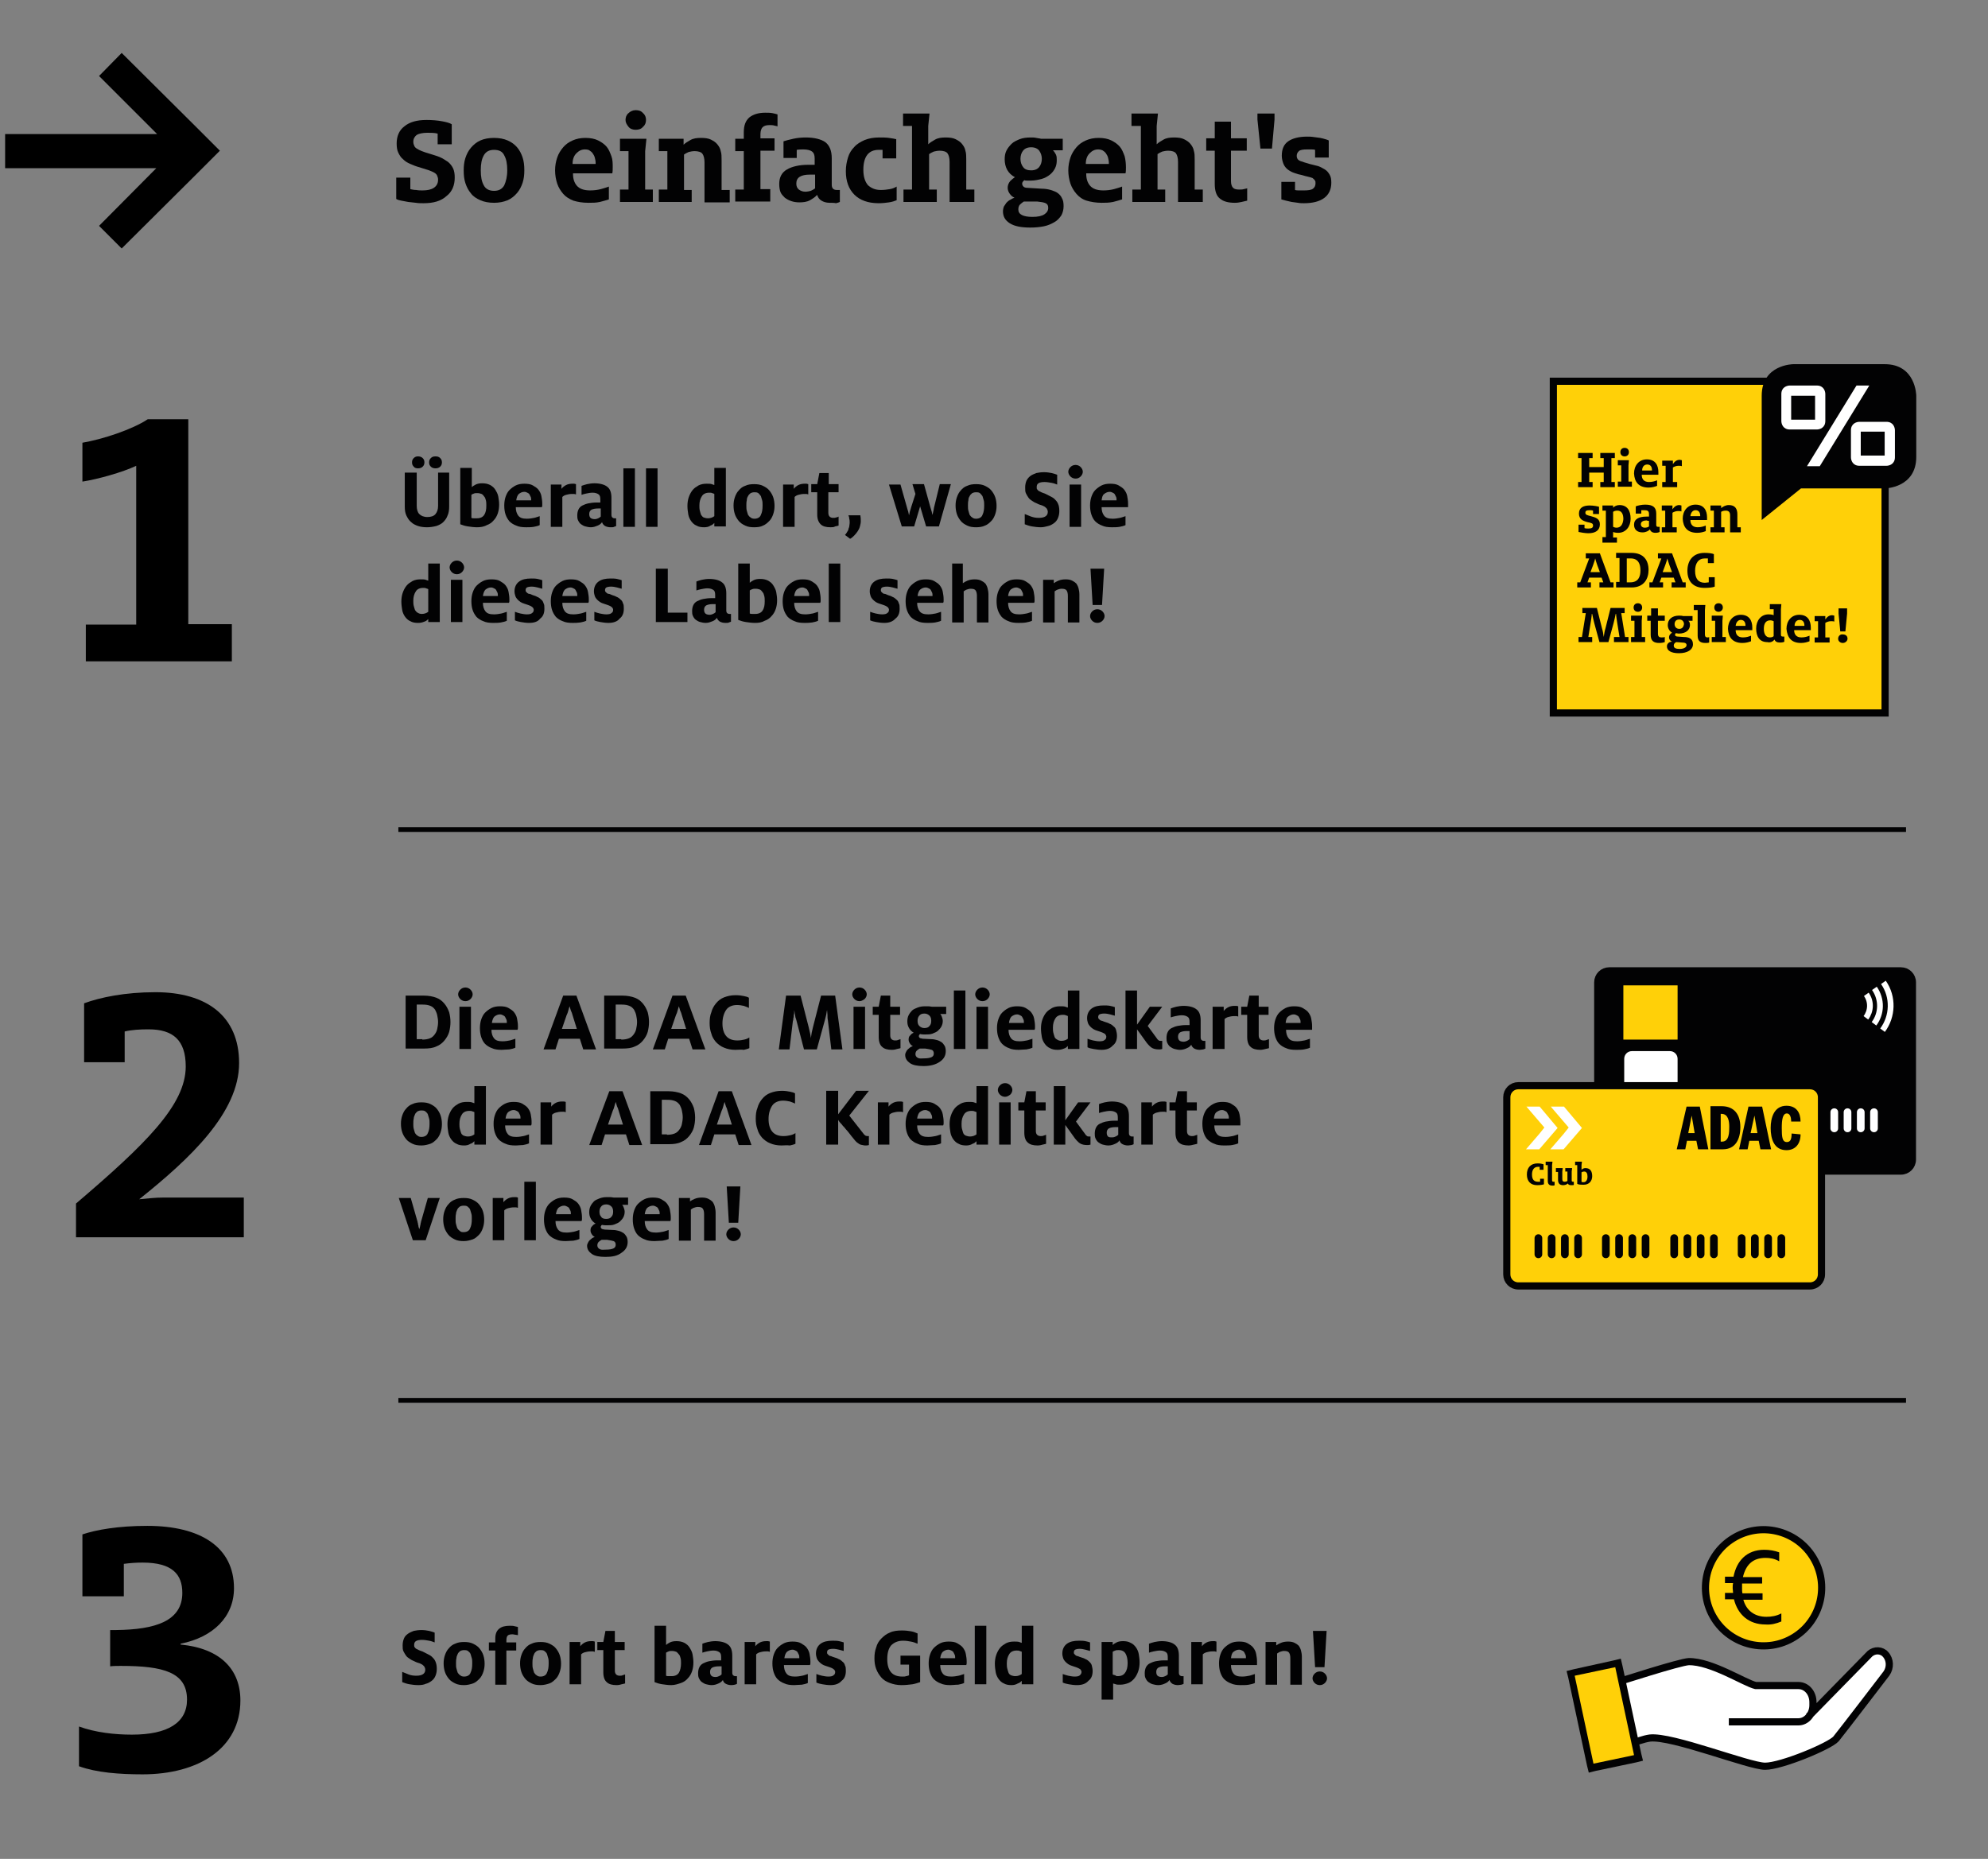 <?xml version="1.0" encoding="utf-8"?>
<!-- Generator: Adobe Illustrator 26.5.0, SVG Export Plug-In . SVG Version: 6.00 Build 0)  -->
<svg version="1.1" id="Ebene_1" xmlns="http://www.w3.org/2000/svg" xmlns:xlink="http://www.w3.org/1999/xlink" x="0px" y="0px"
	 viewBox="0 0 465.6 435.4" style="enable-background:new 0 0 465.6 435.4;" xml:space="preserve">
<rect x="0" y="0" width="465.6" height="435.4" fill="#808080" stroke="none"/>
<style type="text/css">
	.st0{fill:none;}
	.st1{fill:#FFD008;}
	.st2{fill:none;stroke:#020203;stroke-width:1.679;}
	.st3{fill:#020203;}
	.st4{fill:#FFFFFF;}
	
		.st5{clip-path:url(#SVGID_00000063616302341296769190000017105482795423437955_);fill:none;stroke:#020203;stroke-width:1.679;stroke-miterlimit:10;}
	
		.st6{clip-path:url(#SVGID_00000095304960962217651590000001276671292961209484_);fill:none;stroke:#020203;stroke-width:1.679;stroke-linejoin:round;}
	.st7{fill:none;stroke:#020203;stroke-width:1.12;}
	.st8{clip-path:url(#SVGID_00000048500807449378743170000004656576185620083597_);fill:#020203;}
	
		.st9{clip-path:url(#SVGID_00000048500807449378743170000004656576185620083597_);fill:none;stroke:#020203;stroke-width:1.679;stroke-miterlimit:10;}
	.st10{clip-path:url(#SVGID_00000048500807449378743170000004656576185620083597_);fill:#FFFFFF;}
	.st11{fill:none;stroke:#FFFFFF;stroke-width:1.352;}
	.st12{fill:none;stroke:#020203;stroke-width:1.679;stroke-miterlimit:10;}
	.st13{clip-path:url(#SVGID_00000078738809527132272550000013246432983088356763_);fill:#020203;}
</style>
<path d="M57.1,289.9v-9.4H38.3c-1.9,0-3.6,0.2-5.7,0.4C44.5,271.4,56,260.6,56,249c0-11-7.6-16.6-19.6-16.6
	c-7.1,0-12.9,1.2-16.7,2.6v13.8h9.5v-7.2c1.7-0.4,3.6-0.5,5.6-0.5c5.7,0,8.7,2.5,8.7,8.7c0,9-9.4,18.2-25.7,32.1v7.9H57.1z"/>
<path d="M20.1,154.9h34.2v-8.7H44.1v-48h-9.5c-3.6,2.4-10.6,4.7-15.3,5.5v9.1c3.4-0.5,9.5-2.2,12.6-3.7v37.2H20.1V154.9z"/>
<rect x="-51.7" y="-722.5" class="st0" width="1345.6" height="1396.4"/>
<rect x="363" y="88.5" class="st1" width="79.3" height="79.3"/>
<rect x="363.8" y="89.3" class="st2" width="77.7" height="77.7"/>
<path class="st3" d="M412.6,121.8V92.7c0-7.3,7.3-7.4,7.4-7.4h21.4c7.3,0,7.4,7.3,7.4,7.4v14.3c0,7.3-7.3,7.4-7.4,7.4h-19.6
	L412.6,121.8z"/>
<polygon class="st4" points="426.2,109.2 423.2,109.2 434.8,90.3 437.8,90.3 "/>
<path class="st4" d="M425.5,90.3h-6.3c-0.7,0-2,0.4-2,2v6.3c0,0.7,0.4,2,2,2h6.3c0.7,0,2-0.4,2-2v-6.3
	C427.5,91.6,427.1,90.3,425.5,90.3 M425.1,98.3h-5.6v-5.6h5.6V98.3z"/>
<path class="st4" d="M441.8,98.8h-6.3c-0.7,0-2,0.4-2,2v6.3c0,0.7,0.4,2,2,2h6.3c0.7,0,2-0.4,2-2v-6.3
	C443.8,100.1,443.4,98.8,441.8,98.8 M441.4,106.7h-5.6v-5.6h5.6V106.7z"/>
<path class="st3" d="M372.9,149.2H372l0.5-3.1c0.1-0.6,0.3-1.8,0.3-2.3h0.1c0.1,0.5,0.3,1.5,0.5,2.2l1.2,4.4h2.1l1.2-4.4
	c0.2-0.7,0.4-1.7,0.5-2.2h0.1c0,0.5,0.2,1.6,0.3,2.3l0.5,3.1H378v1.2h3.4v-1.2h-0.8l-0.9-5.6h0.8v-1.2h-3.3l-1.2,4.8
	c-0.2,0.6-0.3,1.3-0.4,2h0c-0.1-0.7-0.2-1.4-0.4-2l-1.2-4.8h-3.4v1.2h0.8l-0.9,5.6h-0.8v1.2h3.2V149.2z M384.6,142.3
	c0-0.6-0.4-1-1-1c-0.6,0-1,0.4-1,1c0,0.6,0.4,1,1,1C384.2,143.3,384.6,142.9,384.6,142.3 M382,145.4h0.8v3.8H382v1.2h3.3v-1.2h-0.8
	v-3.8l0.1-1.2H382V145.4z M388.6,150.6c0.6,0,1-0.1,1.3-0.2v-1.2c-0.2,0.1-0.5,0.1-0.8,0.1c-0.5,0-0.8-0.2-0.8-0.9v-3h1.6v-1.2h-1.6
	v-1.7h-1.6v1.7h-0.9v1.2h0.8v3.3C386.6,150.1,387.3,150.6,388.6,150.6 M393.3,147.3c-0.7,0-1.1-0.5-1.1-1.1c0-0.6,0.3-1.1,1.1-1.1
	c0.7,0,1.1,0.5,1.1,1.1C394.3,146.8,394,147.3,393.3,147.3 M390.4,151.4c0,1,1,1.6,2.8,1.6c2,0,3.3-0.8,3.3-2.1
	c0-1.3-0.9-1.7-2.2-1.7l-1.4-0.1c-0.4,0-0.6-0.2-0.6-0.4c0-0.2,0.1-0.3,0.2-0.4c0.2,0,0.4,0.1,0.7,0.1c1.7,0,2.6-0.9,2.6-2
	c0-0.4-0.1-0.8-0.4-1h1v-1.1h-2.2c-0.3-0.1-0.7-0.1-1-0.1c-1.6,0-2.6,0.9-2.6,2.2c0,0.8,0.4,1.4,1,1.8c-0.3,0.2-0.7,0.5-0.7,1.1
	c0,0.5,0.3,0.8,0.7,1C391,150.3,390.4,150.7,390.4,151.4 M393.4,152c-0.9,0-1.4-0.2-1.4-0.8c0-0.4,0.3-0.7,0.6-0.8
	c0.3,0,1.1,0.1,1.3,0.1c0.8,0,1.1,0.2,1.1,0.6C395,151.6,394.4,152,393.4,152 M397.6,148.9c0,1.2,0.6,1.7,1.8,1.7
	c0.3,0,0.6,0,0.9-0.1v-1.3c-0.1,0.1-0.3,0.1-0.4,0.1c-0.4,0-0.6-0.2-0.6-0.7v-5.7l0.1-1.2h-2.7v1.2h0.9V148.9z M403.5,142.3
	c0-0.6-0.4-1-1-1c-0.6,0-1,0.4-1,1c0,0.6,0.4,1,1,1C403,143.3,403.5,142.9,403.5,142.3 M400.9,145.4h0.8v3.8h-0.8v1.2h3.3v-1.2h-0.8
	v-3.8l0.1-1.2h-2.6V145.4z M408.1,150.6c0.8,0,1.5-0.2,2-0.4v-1.3c-0.5,0.2-1.1,0.4-1.9,0.4c-1.2,0-1.7-0.7-1.7-1.7v0h3.9
	c0-0.2,0-0.4,0-0.6c0-1.6-0.7-3-2.7-3c-1.9,0-3,1.5-3,3.3C404.8,149.3,405.8,150.6,408.1,150.6 M407.7,145.2c0.8,0,1.1,0.6,1.1,1.3
	v0.1h-2.3C406.6,145.7,407.1,145.2,407.7,145.2 M415.6,149.8L415.6,149.8c0.2,0.5,0.6,0.7,1.3,0.7c0.5,0,0.9-0.1,1-0.2v-1.2
	c-0.1,0-0.2,0-0.3,0c-0.4,0-0.5-0.1-0.5-0.5v-5.9l0.1-1.2h-2.7v1.2h0.9v1.4c-0.2-0.1-0.6-0.2-1.2-0.2c-1.8,0-2.9,1.5-2.9,3.3
	c0,1.9,0.8,3.2,2.6,3.2C414.7,150.6,415.3,150.2,415.6,149.8 M414.5,149.3c-1,0-1.4-0.9-1.4-2c0-1.3,0.5-2,1.5-2
	c0.3,0,0.6,0.1,0.8,0.2v3.5C415.2,149.2,414.9,149.3,414.5,149.3 M421.8,150.6c0.8,0,1.5-0.2,2-0.4v-1.3c-0.5,0.2-1.1,0.4-1.9,0.4
	c-1.2,0-1.7-0.7-1.7-1.7v0h3.9c0-0.2,0-0.4,0-0.6c0-1.6-0.7-3-2.7-3c-1.9,0-3,1.5-3,3.3C418.6,149.3,419.5,150.6,421.8,150.6
	 M421.5,145.2c0.8,0,1.1,0.6,1.1,1.3v0.1h-2.3C420.3,145.7,420.8,145.2,421.5,145.2 M425,150.5h3.5v-1.2h-1v-3.4
	c0.3-0.2,0.8-0.4,1.3-0.4c0.4,0,0.6,0,0.8,0.1v-1.4c-0.1,0-0.3-0.1-0.5-0.1c-0.7,0-1.2,0.4-1.6,1v-0.8H425v1.2h0.8v3.8H425V150.5z
	 M431,147.9h1.2l0.4-4.2v-1.2h-2v1.2L431,147.9z M430.5,149.6c0,0.6,0.5,1,1.1,1c0.6,0,1.1-0.5,1.1-1c0-0.6-0.4-1-1.1-1
	C431,148.5,430.5,149,430.5,149.6"/>
<path class="st3" d="M373.1,132.4c0.2-0.6,0.4-1.1,0.5-1.6h0c0.1,0.4,0.3,1,0.5,1.6l0.6,1.6h-2.2L373.1,132.4z M372.6,137.6v-1.2
	h-0.8l0.4-1.1h2.9l0.4,1.1h-0.9v1.2h3.3v-1.2h-0.7l-2.5-6.8h-3.3v1.2h0.8l-2.1,5.6h-0.7v1.2H372.6z M378.5,137.6h3.6
	c3,0,4-2.1,4-4.1c0-2.2-1.1-4-4-4h-3.6v1.2h0.8v5.6h-0.8V137.6z M381,136.4v-5.6h0.9c1.8,0,2.3,1.3,2.3,2.8c0,1.5-0.5,2.8-2.4,2.8
	H381z M390,132.4c0.2-0.6,0.4-1.1,0.5-1.6h0c0.1,0.4,0.3,1,0.5,1.6l0.6,1.6h-2.2L390,132.4z M389.5,137.6v-1.2h-0.8l0.4-1.1h2.9
	l0.4,1.1h-0.9v1.2h3.3v-1.2h-0.7l-2.5-6.8h-3.3v1.2h0.8l-2.1,5.6h-0.7v1.2H389.5z M401.6,137.4v-2.2h-1.4v1.2
	c-0.3,0-0.6,0.1-0.9,0.1c-1.5,0-2.3-0.9-2.3-2.8c0-1.8,0.8-2.9,2.3-2.9c0.2,0,0.5,0,0.7,0v1.1h1.4v-2.1c-0.4-0.2-1.3-0.3-2.2-0.3
	c-2.6,0-4,1.7-4,4.2c0,2.6,1.5,4,4,4C400.2,137.7,401.2,137.6,401.6,137.4"/>
<path class="st3" d="M372,124.9c1.7,0,2.7-0.7,2.7-2.1c0-1.3-1-1.6-2.1-1.9c-0.8-0.2-1.3-0.3-1.3-0.8c0-0.4,0.2-0.6,1-0.6
	c0.2,0,0.5,0,0.8,0.1v0.8h1.4v-1.7c-0.3-0.1-1.3-0.3-2.2-0.3c-1.6,0-2.5,0.6-2.5,1.9c0,1.3,0.9,1.7,2,2c1,0.2,1.3,0.3,1.3,0.8
	c0,0.5-0.3,0.7-1.1,0.7c-0.3,0-0.6,0-0.9-0.1v-0.8h-1.4v1.7C370.2,124.7,371.2,124.9,372,124.9 M378.6,123.6c-0.3,0-0.6-0.1-0.8-0.2
	v-3.5c0.2-0.2,0.6-0.3,1-0.3c1,0,1.4,0.8,1.4,2C380.1,122.8,379.6,123.6,378.6,123.6 M375.3,127.1h3.4v-1.2h-0.9v-1.3
	c0.2,0.1,0.6,0.2,1.2,0.2c1.8,0,2.9-1.5,2.9-3.3c0-1.9-0.8-3.2-2.6-3.2c-0.7,0-1.2,0.3-1.5,0.6v-0.5h-2.5v1.2h0.8v6.2h-0.8V127.1z
	 M387.7,124.8c0.5,0,0.8-0.1,1-0.2v-1.2c-0.1,0-0.2,0-0.3,0c-0.4,0-0.5-0.1-0.5-0.5v-2.6c0-1.5-0.8-2.1-2.6-2.1
	c-0.8,0-1.7,0.2-2.2,0.4v1.7h1.3v-0.8c0.2,0,0.5,0,0.7,0c0.8,0,1.1,0.2,1.1,0.9v0.6c-0.1,0-0.4,0-0.6,0c-1.8,0-2.9,0.6-2.9,1.9
	c0,1.2,0.8,1.8,2,1.8c0.8,0,1.5-0.4,1.7-0.7h0C386.6,124.5,387,124.8,387.7,124.8 M386.2,122v1.3c-0.2,0.2-0.6,0.3-1,0.3
	c-0.5,0-0.9-0.3-0.9-0.8c0-0.6,0.5-0.9,1.4-0.9C385.8,122,386.1,122,386.2,122 M389.2,124.7h3.5v-1.2h-1v-3.4
	c0.3-0.2,0.8-0.4,1.3-0.4c0.4,0,0.6,0,0.8,0.1v-1.4c-0.1,0-0.3-0.1-0.5-0.1c-0.7,0-1.2,0.4-1.6,1v-0.9h-2.5v1.2h0.8v3.9h-0.8V124.7z
	 M397.5,124.8c0.8,0,1.5-0.2,2-0.4v-1.3c-0.5,0.2-1.1,0.4-1.9,0.4c-1.2,0-1.7-0.7-1.7-1.7v0h3.9c0-0.2,0-0.4,0-0.6
	c0-1.6-0.7-3-2.7-3c-1.9,0-3,1.5-3,3.3C394.2,123.5,395.2,124.8,397.5,124.8 M397.1,119.5c0.8,0,1.1,0.6,1.1,1.3v0.1h-2.3
	C396,120,396.5,119.5,397.1,119.5 M403.9,123.5h-0.8v-3.6c0.2-0.2,0.7-0.3,1.1-0.3c0.7,0,1,0.4,1,1.1v4h2.5v-1.2h-0.8v-3
	c0-1.3-0.5-2.2-2-2.2c-0.8,0-1.4,0.4-1.8,0.7v-0.6h-2.5v1.2h0.8v3.9h-0.8v1.2h3.3V123.5z"/>
<path class="st3" d="M374.8,114.1h3.4v-1.2h-0.8v-5.6h0.8v-1.2h-3.4v1.2h0.8v2.1h-3.4v-2.1h0.8v-1.2h-3.4v1.2h0.8v5.6h-0.8v1.2h3.4
	v-1.2h-0.8v-2.2h3.4v2.2h-0.8V114.1z M381.5,105.9c0-0.6-0.4-1-1-1s-1,0.4-1,1c0,0.6,0.4,1,1,1S381.5,106.5,381.5,105.9 M378.9,109
	h0.8v3.8h-0.8v1.2h3.3v-1.2h-0.8V109l0.1-1.2h-2.6V109z M386.1,114.2c0.8,0,1.5-0.2,2-0.4v-1.3c-0.5,0.2-1.1,0.4-1.9,0.4
	c-1.2,0-1.7-0.7-1.7-1.7v0h3.9c0-0.2,0-0.4,0-0.6c0-1.6-0.7-3-2.7-3c-1.9,0-3,1.5-3,3.3C382.8,112.9,383.8,114.2,386.1,114.2
	 M385.8,108.8c0.8,0,1.1,0.6,1.1,1.3v0.1h-2.3C384.6,109.3,385.1,108.8,385.8,108.8 M389.3,114.1h3.5v-1.2h-1v-3.4
	c0.3-0.2,0.8-0.4,1.3-0.4c0.4,0,0.6,0,0.8,0.1v-1.4c-0.1,0-0.3-0.1-0.5-0.1c-0.7,0-1.2,0.4-1.6,1v-0.8h-2.5v1.2h0.8v3.8h-0.8V114.1z
	"/>
<path d="M33.4,415.6c13.1,0,22.9-6.1,22.9-17.3c0-7.3-4.7-12.2-14-13.1v-0.2c7.6-1.5,12.5-6.3,12.5-13c0-9.6-7.8-14.6-20.3-14.6
	c-6.8,0-11.9,0.9-15.2,2v14.5H29v-7.6c1.5-0.2,2.9-0.3,4.4-0.3c7,0,9.3,2.8,9.3,7.1c0,6.6-6.3,8.6-15.5,8.7h-1.4v8.5
	c0.8-0.1,1.7-0.1,2.5-0.1c10,0,15.5,1.5,15.5,7.9c0,5.4-4.5,8.2-12.9,8.2c-4.1,0-8.5-0.5-12.4-1.9v9.3
	C22.6,415.2,28,415.6,33.4,415.6"/>
<path class="st1" d="M412.8,358.3c7.5,0,13.6,6.1,13.6,13.6s-6.1,13.6-13.6,13.6s-13.6-6.1-13.6-13.6S405.3,358.3,412.8,358.3"/>
<g>
	<defs>
		<rect id="SVGID_1_" x="365.9" y="357" width="78" height="59"/>
	</defs>
	<clipPath id="SVGID_00000172408540760801139860000015020065097119823253_">
		<use xlink:href="#SVGID_1_"  style="overflow:visible;"/>
	</clipPath>
	
		<ellipse transform="matrix(0.851 -0.526 0.526 0.851 -133.875 272.545)" style="clip-path:url(#SVGID_00000172408540760801139860000015020065097119823253_);fill:none;stroke:#020203;stroke-width:1.679;stroke-miterlimit:10;" cx="412.8" cy="371.9" rx="13.6" ry="13.6"/>
</g>
<path class="st3" d="M403.9,369.3h2.1c0.7-3.6,3-6.3,7.2-6.3c1.2,0,2.4,0.2,3.5,0.6v2.1c-1-0.6-2.1-0.8-3.2-0.8
	c-3,0-4.6,1.6-5.3,4.5h4.5l0,1.5H408c0,0.4,0,0.8,0,1.2c0,0.4,0,0.8,0.1,1.1h4.7v1.5h-4.5c0.7,2.5,2.6,4,5.4,4
	c1.2,0,2.4-0.2,3.5-0.8v1.9c-1.2,0.5-2.4,0.8-3.7,0.7c-3.9,0-6.5-2.3-7.4-5.9h-2.1v-1.5h1.9c0-0.4-0.1-0.8-0.1-1.1
	c0-0.4,0-0.8,0.1-1.2h-1.9V369.3z"/>
<path class="st4" d="M423.6,402l14-14.3c0.9-1.1,2.5-1.4,3.7-0.5c0.1,0.1,0.2,0.2,0.3,0.3c1.1,1.2,1.2,3.1,0.2,4.5
	c0,0-10.4,13.6-11.8,15.3c-1.5,1.7-12.8,6.4-16.6,6.4c-3.8,0-21.8-7.2-27-6.6c-1.4,0.2-3.5,0.9-5.9,1.9c-3.4,1.4-3.5-1.6-4.2-5.3
	c-0.7-3.7-1.8-8.2,1.6-9.4c1.5-0.5,15.5-5,17.6-5.1c5.3-0.1,13.1,5,15.7,5.6h10c1.9,0,3.4,1.7,3.4,3.9v0.7c0,2.1-1.5,3.9-3.4,3.9
	h-16.3"/>
<rect x="-51.7" y="-722.5" class="st0" width="1345.6" height="1396.4"/>
<g>
	<defs>
		<rect id="SVGID_00000000926387467700391970000016660087846395027388_" x="365.9" y="357" width="78" height="59"/>
	</defs>
	<clipPath id="SVGID_00000005963794546471073970000005303446349890070456_">
		<use xlink:href="#SVGID_00000000926387467700391970000016660087846395027388_"  style="overflow:visible;"/>
	</clipPath>
	
		<path style="clip-path:url(#SVGID_00000005963794546471073970000005303446349890070456_);fill:none;stroke:#020203;stroke-width:1.679;stroke-linejoin:round;" d="
		M423.6,402l14-14.3c0.9-1.1,2.5-1.4,3.7-0.5c0.1,0.1,0.2,0.2,0.3,0.3c1.1,1.2,1.2,3.1,0.2,4.5c0,0-10.4,13.6-11.8,15.3
		c-1.5,1.7-12.8,6.4-16.6,6.4c-3.8,0-21.8-7.2-27-6.6c-1.4,0.2-3.5,0.9-5.9,1.9c-3.4,1.4-3.5-1.6-4.2-5.3c-0.7-3.7-1.8-8.2,1.6-9.4
		c1.5-0.5,15.5-5,17.6-5.1c5.3-0.1,13.1,5,15.7,5.6h10c1.9,0,3.4,1.7,3.4,3.9v0.7c0,2.1-1.5,3.9-3.4,3.9h-16.3"/>
</g>
<rect x="370" y="390.5" transform="matrix(0.978 -0.21 0.21 0.978 -75.979 87.82)" class="st1" width="11.4" height="22.7"/>
<path class="st3" d="M378.3,390.5l4.4,20.6l-9.5,2l-4.4-20.6L378.3,390.5z M379.6,388.5l-1.6,0.4l-9.5,2.1l-1.6,0.4l0.4,1.6
	l4.4,20.6l0.4,1.6l1.6-0.4l9.5-2l1.6-0.4l-0.4-1.6l-4.4-20.6L379.6,388.5L379.6,388.5z"/>
<polygon points="46.1,29.9 28.5,12.4 23.2,17.8 36.8,31.4 1.2,31.4 1.2,39.4 36.6,39.4 23.2,52.9 28.5,58.2 46.1,40.7 51.5,35.3 "/>
<path class="st7" d="M93.3,328h353.1 M93.3,194.3h353.1"/>
<g>
	<defs>
		<rect id="SVGID_00000001625593788272184850000010221056034954704518_" x="-51.7" y="-738.6" width="1345.6" height="1396.4"/>
	</defs>
	<clipPath id="SVGID_00000159435026621493668660000002344948148102182078_">
		<use xlink:href="#SVGID_00000001625593788272184850000010221056034954704518_"  style="overflow:visible;"/>
	</clipPath>
	<path style="clip-path:url(#SVGID_00000159435026621493668660000002344948148102182078_);fill:#020203;" d="M374.2,271.6
		c0,1.5,1.2,2.7,2.7,2.7h68.3c1.5,0,2.7-1.2,2.7-2.7v-41.5c0-1.5-1.2-2.7-2.7-2.7h-68.3c-1.5,0-2.7,1.2-2.7,2.7V271.6z"/>
	
		<path style="clip-path:url(#SVGID_00000159435026621493668660000002344948148102182078_);fill:none;stroke:#020203;stroke-width:1.679;stroke-miterlimit:10;" d="
		M374.2,271.6c0,1.5,1.2,2.7,2.7,2.7h68.3c1.5,0,2.7-1.2,2.7-2.7v-41.5c0-1.5-1.2-2.7-2.7-2.7h-68.3c-1.5,0-2.7,1.2-2.7,2.7V271.6z"
		/>
	<path style="clip-path:url(#SVGID_00000159435026621493668660000002344948148102182078_);fill:#FFFFFF;" d="M382.2,246.2
		c-1,0-1.8,0.8-1.8,1.8v7.1c0,1,0.8,1.8,1.8,1.8h8.9c1,0,1.8-0.8,1.8-1.8V248c0-1-0.8-1.8-1.8-1.8H382.2z"/>
</g>
<rect x="380.2" y="230.8" class="st1" width="12.7" height="12.7"/>
<path class="st11" d="M437,238.4c1.2-1.6,1.3-3.8,0.1-5.5 M438.9,239.8c1.8-2.4,1.9-5.7,0.1-8.3 M440.9,241.3
	c2.4-3.2,2.6-7.8,0.2-11.2"/>
<path class="st4" d="M382.1,259.6c-0.5,0-0.9,0.4-0.9,0.9v3.8c0,0.5,0.4,0.9,0.9,0.9s0.9-0.4,0.9-0.9v-3.8
	C382.9,260,382.5,259.6,382.1,259.6"/>
<path class="st4" d="M385.2,259.6c-0.5,0-0.9,0.4-0.9,0.9v3.8c0,0.5,0.4,0.9,0.9,0.9s0.9-0.4,0.9-0.9v-3.8
	C386,260,385.6,259.6,385.2,259.6"/>
<path class="st4" d="M388.2,259.6c-0.5,0-0.9,0.4-0.9,0.9v3.8c0,0.5,0.4,0.9,0.9,0.9s0.9-0.4,0.9-0.9v-3.8
	C389.1,260,388.7,259.6,388.2,259.6"/>
<path class="st4" d="M391.3,259.6c-0.5,0-0.9,0.4-0.9,0.9v3.8c0,0.5,0.4,0.9,0.9,0.9c0.5,0,0.9-0.4,0.9-0.9v-3.8
	C392.2,260,391.8,259.6,391.3,259.6"/>
<path class="st4" d="M413.8,259.6c-0.5,0-0.9,0.4-0.9,0.9v3.8c0,0.5,0.4,0.9,0.9,0.9c0.5,0,0.9-0.4,0.9-0.9v-3.8
	C414.7,260,414.3,259.6,413.8,259.6"/>
<path class="st4" d="M416.9,259.6c-0.5,0-0.9,0.4-0.9,0.9v3.8c0,0.5,0.4,0.9,0.9,0.9c0.5,0,0.9-0.4,0.9-0.9v-3.8
	C417.8,260,417.4,259.6,416.9,259.6"/>
<path class="st4" d="M420,259.6c-0.5,0-0.9,0.4-0.9,0.9v3.8c0,0.5,0.4,0.9,0.9,0.9c0.5,0,0.9-0.4,0.9-0.9v-3.8
	C420.9,260,420.5,259.6,420,259.6"/>
<path class="st4" d="M423.1,259.6c-0.5,0-0.9,0.4-0.9,0.9v3.8c0,0.5,0.4,0.9,0.9,0.9c0.5,0,0.9-0.4,0.9-0.9v-3.8
	C424,260,423.6,259.6,423.1,259.6"/>
<path class="st4" d="M397.9,259.6c-0.5,0-0.9,0.4-0.9,0.9v3.8c0,0.5,0.4,0.9,0.9,0.9c0.5,0,0.9-0.4,0.9-0.9v-3.8
	C398.7,260,398.3,259.6,397.9,259.6"/>
<path class="st4" d="M400.9,259.6c-0.5,0-0.9,0.4-0.9,0.9v3.8c0,0.5,0.4,0.9,0.9,0.9c0.5,0,0.9-0.4,0.9-0.9v-3.8
	C401.8,260,401.4,259.6,400.9,259.6"/>
<path class="st4" d="M404,259.6c-0.5,0-0.9,0.4-0.9,0.9v3.8c0,0.5,0.4,0.9,0.9,0.9c0.5,0,0.9-0.4,0.9-0.9v-3.8
	C404.9,260,404.5,259.6,404,259.6"/>
<path class="st4" d="M407.1,259.6c-0.5,0-0.9,0.4-0.9,0.9v3.8c0,0.5,0.4,0.9,0.9,0.9c0.5,0,0.9-0.4,0.9-0.9v-3.8
	C408,260,407.6,259.6,407.1,259.6"/>
<path class="st4" d="M429.6,259.6c-0.5,0-0.9,0.4-0.9,0.9v3.8c0,0.5,0.4,0.9,0.9,0.9c0.5,0,0.9-0.4,0.9-0.9v-3.8
	C430.5,260,430.1,259.6,429.6,259.6"/>
<path class="st4" d="M432.7,259.6c-0.5,0-0.9,0.4-0.9,0.9v3.8c0,0.5,0.4,0.9,0.9,0.9c0.5,0,0.9-0.4,0.9-0.9v-3.8
	C433.6,260,433.2,259.6,432.7,259.6"/>
<path class="st4" d="M435.8,259.6c-0.5,0-0.9,0.4-0.9,0.9v3.8c0,0.5,0.4,0.9,0.9,0.9c0.5,0,0.9-0.4,0.9-0.9v-3.8
	C436.7,260,436.3,259.6,435.8,259.6"/>
<path class="st4" d="M438.9,259.6c-0.5,0-0.9,0.4-0.9,0.9v3.8c0,0.5,0.4,0.9,0.9,0.9c0.5,0,0.9-0.4,0.9-0.9v-3.8
	C439.8,260,439.4,259.6,438.9,259.6"/>
<path class="st1" d="M352.9,298.5c0,1.5,1.2,2.7,2.7,2.7h68.3c1.5,0,2.7-1.2,2.7-2.7V257c0-1.5-1.2-2.7-2.7-2.7h-68.3
	c-1.5,0-2.7,1.2-2.7,2.7V298.5z"/>
<path class="st12" d="M352.9,298.5c0,1.5,1.2,2.7,2.7,2.7h68.3c1.5,0,2.7-1.2,2.7-2.7V257c0-1.5-1.2-2.7-2.7-2.7h-68.3
	c-1.5,0-2.7,1.2-2.7,2.7V298.5z"/>
<rect x="-51.7" y="-722.5" class="st0" width="1345.6" height="1396.4"/>
<path class="st3" d="M396.2,261.3L396.2,261.3l0.7,4.1h-1.5L396.2,261.3z M392.7,269.2h2l0.4-2h2.2l0.4,2h2.4l-2-10h-3.1
	L392.7,269.2z"/>
<path class="st3" d="M403,260.9h0.2c1.6,0,1.8,1.8,1.8,3c0,1.3,0,3.5-1.7,3.5H403V260.9z M400.6,269.2h2.9c2.9,0,4.1-2.3,4.1-5.2
	c0-2.9-1.4-4.9-4.4-4.9h-2.6V269.2z"/>
<rect x="-51.7" y="-722.5" class="st0" width="1345.6" height="1396.4"/>
<path class="st3" d="M410.9,261.3L410.9,261.3l0.7,4.1h-1.6L410.9,261.3z M407.3,269.2h2l0.4-2h2.2l0.4,2h2.5l-2.1-10h-3.2
	L407.3,269.2z"/>
<path class="st3" d="M419.5,262.6c0-0.7-0.2-1.8-1-1.8c-1,0-1.2,1.5-1.2,3.4c0,2.1,0.1,3.3,1.2,3.3c0.9,0,1.1-0.8,1.1-2l2.1,0.2
	c0,2.2-1.2,3.7-3.3,3.7c-2.9,0-3.7-2.6-3.7-5.2c0-2.4,0.8-5.2,3.7-5.2c2.3,0,3.3,1.6,3.3,3.7H419.5z"/>
<path class="st3" d="M361.6,277.4v-1.3h-0.9v0.7c-0.2,0-0.4,0-0.5,0c-0.9,0-1.4-0.5-1.4-1.7c0-1.1,0.5-1.8,1.4-1.8
	c0.1,0,0.3,0,0.4,0v0.7h0.9v-1.3c-0.3-0.1-0.8-0.2-1.4-0.2c-1.6,0-2.5,1-2.5,2.6c0,1.6,0.9,2.5,2.4,2.5
	C360.7,277.6,361.3,277.5,361.6,277.4 M362.5,276.6c0,0.8,0.4,1.1,1.1,1.1c0.2,0,0.4,0,0.5-0.1v-0.8c-0.1,0-0.2,0-0.3,0
	c-0.2,0-0.3-0.1-0.3-0.4v-3.5l0.1-0.8H362v0.8h0.5V276.6z M364.4,273.7v0.8h0.5v1.8c0,0.8,0.3,1.3,1.2,1.3c0.5,0,0.9-0.2,1.1-0.4h0
	c0.1,0.3,0.4,0.4,0.8,0.4c0.3,0,0.6,0,0.6-0.1v-0.7c0,0-0.1,0-0.2,0c-0.2,0-0.3-0.1-0.3-0.3v-2.1l0.1-0.8h-1.6v0.8h0.5v2.2
	c-0.1,0.1-0.4,0.2-0.6,0.2c-0.5,0-0.6-0.2-0.6-0.7v-1.7l0.1-0.8H364.4z M369.4,272.9v4.4c0.4,0.2,0.9,0.2,1.5,0.2c1.3,0,2-0.9,2-2
	c0-1.1-0.4-1.9-1.6-1.9c-0.4,0-0.7,0.2-0.9,0.4v-1.1l0.1-0.8h-1.6v0.8H369.4z M370.9,276.9c-0.2,0-0.4,0-0.5-0.1v-2.2
	c0.1-0.1,0.4-0.2,0.6-0.2c0.6,0,0.8,0.5,0.8,1.2C371.8,276.3,371.5,276.9,370.9,276.9"/>
<rect x="-51.7" y="-722.5" class="st0" width="1345.6" height="1396.4"/>
<polygon class="st4" points="361.7,264.1 357.5,259.2 360.6,259.2 364.8,264.2 360.5,269.2 357.4,269.2 360.5,265.6 360.5,265.6 "/>
<polygon class="st4" points="367.4,264.1 363.2,259.2 366.3,259.2 370.5,264.2 366.2,269.2 363.1,269.2 366.2,265.6 366.2,265.6 "/>
<g>
	<defs>
		<rect id="SVGID_00000113348189706440062460000013629163933360309893_" x="-51.7" y="-738.6" width="1345.6" height="1396.4"/>
	</defs>
	<clipPath id="SVGID_00000043442512382847354510000007566880283580371633_">
		<use xlink:href="#SVGID_00000113348189706440062460000013629163933360309893_"  style="overflow:visible;"/>
	</clipPath>
	<path style="clip-path:url(#SVGID_00000043442512382847354510000007566880283580371633_);fill:#020203;" d="M360.3,289.1
		c-0.5,0-0.9,0.4-0.9,0.9v3.8c0,0.5,0.4,0.9,0.9,0.9c0.5,0,0.9-0.4,0.9-0.9V290C361.2,289.5,360.8,289.1,360.3,289.1"/>
	<path style="clip-path:url(#SVGID_00000043442512382847354510000007566880283580371633_);fill:#020203;" d="M363.4,289.1
		c-0.5,0-0.9,0.4-0.9,0.9v3.8c0,0.5,0.4,0.9,0.9,0.9c0.5,0,0.9-0.4,0.9-0.9V290C364.3,289.5,363.9,289.1,363.4,289.1"/>
	<path style="clip-path:url(#SVGID_00000043442512382847354510000007566880283580371633_);fill:#020203;" d="M366.5,289.1
		c-0.5,0-0.9,0.4-0.9,0.9v3.8c0,0.5,0.4,0.9,0.9,0.9c0.5,0,0.9-0.4,0.9-0.9V290C367.4,289.5,367,289.1,366.5,289.1"/>
	<path style="clip-path:url(#SVGID_00000043442512382847354510000007566880283580371633_);fill:#020203;" d="M369.6,289.1
		c-0.5,0-0.9,0.4-0.9,0.9v3.8c0,0.5,0.4,0.9,0.9,0.9c0.5,0,0.9-0.4,0.9-0.9V290C370.5,289.5,370.1,289.1,369.6,289.1"/>
	<path style="clip-path:url(#SVGID_00000043442512382847354510000007566880283580371633_);fill:#020203;" d="M392.1,289.1
		c-0.5,0-0.9,0.4-0.9,0.9v3.8c0,0.5,0.4,0.9,0.9,0.9c0.5,0,0.9-0.4,0.9-0.9V290C393,289.5,392.6,289.1,392.1,289.1"/>
	<path style="clip-path:url(#SVGID_00000043442512382847354510000007566880283580371633_);fill:#020203;" d="M395.2,289.1
		c-0.5,0-0.9,0.4-0.9,0.9v3.8c0,0.5,0.4,0.9,0.9,0.9c0.5,0,0.9-0.4,0.9-0.9V290C396.1,289.5,395.7,289.1,395.2,289.1"/>
	<path style="clip-path:url(#SVGID_00000043442512382847354510000007566880283580371633_);fill:#020203;" d="M398.3,289.1
		c-0.5,0-0.9,0.4-0.9,0.9v3.8c0,0.5,0.4,0.9,0.9,0.9c0.5,0,0.9-0.4,0.9-0.9V290C399.2,289.5,398.8,289.1,398.3,289.1"/>
	<path style="clip-path:url(#SVGID_00000043442512382847354510000007566880283580371633_);fill:#020203;" d="M401.4,289.1
		c-0.5,0-0.9,0.4-0.9,0.9v3.8c0,0.5,0.4,0.9,0.9,0.9c0.5,0,0.9-0.4,0.9-0.9V290C402.3,289.5,401.9,289.1,401.4,289.1"/>
	<path style="clip-path:url(#SVGID_00000043442512382847354510000007566880283580371633_);fill:#020203;" d="M376.1,289.1
		c-0.5,0-0.9,0.4-0.9,0.9v3.8c0,0.5,0.4,0.9,0.9,0.9c0.5,0,0.9-0.4,0.9-0.9V290C377,289.5,376.6,289.1,376.1,289.1"/>
	<path style="clip-path:url(#SVGID_00000043442512382847354510000007566880283580371633_);fill:#020203;" d="M379.2,289.1
		c-0.5,0-0.9,0.4-0.9,0.9v3.8c0,0.5,0.4,0.9,0.9,0.9c0.5,0,0.9-0.4,0.9-0.9V290C380.1,289.5,379.7,289.1,379.2,289.1"/>
	<path style="clip-path:url(#SVGID_00000043442512382847354510000007566880283580371633_);fill:#020203;" d="M382.3,289.1
		c-0.5,0-0.9,0.4-0.9,0.9v3.8c0,0.5,0.4,0.9,0.9,0.9c0.5,0,0.9-0.4,0.9-0.9V290C383.2,289.5,382.8,289.1,382.3,289.1"/>
	<path style="clip-path:url(#SVGID_00000043442512382847354510000007566880283580371633_);fill:#020203;" d="M385.4,289.1
		c-0.5,0-0.9,0.4-0.9,0.9v3.8c0,0.5,0.4,0.9,0.9,0.9c0.5,0,0.9-0.4,0.9-0.9V290C386.3,289.5,385.9,289.1,385.4,289.1"/>
	<path style="clip-path:url(#SVGID_00000043442512382847354510000007566880283580371633_);fill:#020203;" d="M407.9,289.1
		c-0.5,0-0.9,0.4-0.9,0.9v3.8c0,0.5,0.4,0.9,0.9,0.9c0.5,0,0.9-0.4,0.9-0.9V290C408.8,289.5,408.4,289.1,407.9,289.1"/>
	<path style="clip-path:url(#SVGID_00000043442512382847354510000007566880283580371633_);fill:#020203;" d="M411,289.1
		c-0.5,0-0.9,0.4-0.9,0.9v3.8c0,0.5,0.4,0.9,0.9,0.9c0.5,0,0.9-0.4,0.9-0.9V290C411.9,289.5,411.5,289.1,411,289.1"/>
	<path style="clip-path:url(#SVGID_00000043442512382847354510000007566880283580371633_);fill:#020203;" d="M414.1,289.1
		c-0.5,0-0.9,0.4-0.9,0.9v3.8c0,0.5,0.4,0.9,0.9,0.9c0.5,0,0.9-0.4,0.9-0.9V290C415,289.5,414.6,289.1,414.1,289.1"/>
	<path style="clip-path:url(#SVGID_00000043442512382847354510000007566880283580371633_);fill:#020203;" d="M417.2,289.1
		c-0.5,0-0.9,0.4-0.9,0.9v3.8c0,0.5,0.4,0.9,0.9,0.9c0.5,0,0.9-0.4,0.9-0.9V290C418.1,289.5,417.7,289.1,417.2,289.1"/>
</g>
<g>
	<path class="st3" d="M99.2,47.6c-0.6,0-1.2,0-1.8-0.1c-0.6-0.1-1.2-0.1-1.8-0.2c-0.6-0.1-1.1-0.2-1.6-0.3c-0.5-0.1-0.9-0.2-1.2-0.4
		v-5h3.3v2.7c0.4,0.1,0.9,0.2,1.4,0.2c0.5,0.1,1,0.1,1.5,0.1c1.1,0,2-0.2,2.6-0.6s1-1,1-1.9c0-0.4-0.1-0.7-0.2-0.9
		c-0.1-0.3-0.3-0.5-0.6-0.7s-0.8-0.4-1.3-0.6c-0.6-0.2-1.3-0.4-2.2-0.7c-0.8-0.2-1.5-0.5-2.2-0.8c-0.7-0.3-1.2-0.6-1.7-1.1
		c-0.5-0.4-0.8-0.9-1.1-1.5c-0.3-0.6-0.4-1.3-0.4-2.2c0-1.7,0.6-3.1,1.8-4c1.2-1,2.9-1.5,5.2-1.5c1.3,0,2.5,0.1,3.6,0.3
		c1.1,0.2,1.8,0.4,2.3,0.7v4.7h-3.3v-2.5c-0.7-0.2-1.6-0.2-2.4-0.2c-1.1,0-2,0.2-2.5,0.5c-0.5,0.4-0.8,0.9-0.8,1.6
		c0,0.4,0.1,0.7,0.2,0.9c0.1,0.3,0.3,0.5,0.6,0.7c0.3,0.2,0.7,0.4,1.2,0.6c0.5,0.2,1.1,0.4,1.8,0.6c0.9,0.3,1.7,0.5,2.4,0.8
		c0.7,0.3,1.3,0.7,1.9,1.1c0.5,0.4,0.9,0.9,1.2,1.5s0.4,1.4,0.4,2.2c0,1.8-0.6,3.3-1.9,4.3C103.3,47.1,101.5,47.6,99.2,47.6z"/>
	<path class="st3" d="M115.7,47.5c-1.2,0-2.3-0.2-3.2-0.6c-0.9-0.4-1.7-0.9-2.2-1.6c-0.6-0.7-1-1.5-1.3-2.4c-0.3-0.9-0.4-1.9-0.4-3
		c0-1,0.1-2,0.4-2.9c0.3-0.9,0.7-1.7,1.3-2.4c0.6-0.7,1.3-1.3,2.2-1.7c0.9-0.4,2-0.6,3.2-0.6s2.3,0.2,3.2,0.6
		c0.9,0.4,1.6,0.9,2.2,1.6c0.6,0.7,1,1.5,1.3,2.4c0.3,0.9,0.4,1.9,0.4,3c0,1-0.1,2-0.4,2.9c-0.3,0.9-0.7,1.7-1.3,2.4
		c-0.6,0.7-1.3,1.3-2.2,1.7C117.9,47.3,116.9,47.5,115.7,47.5z M115.7,44.7c1.1,0,1.9-0.4,2.4-1.3c0.4-0.9,0.7-2,0.7-3.5
		c0-1.5-0.2-2.6-0.7-3.5c-0.4-0.9-1.2-1.3-2.4-1.3c-1.1,0-1.9,0.4-2.4,1.3s-0.7,2-0.7,3.5c0,1.5,0.2,2.6,0.7,3.5
		C113.7,44.2,114.5,44.7,115.7,44.7z"/>
	<path class="st3" d="M137.8,47.5c-1.4,0-2.5-0.2-3.5-0.5c-1-0.4-1.8-0.9-2.4-1.6s-1.1-1.5-1.4-2.4s-0.5-2-0.5-3.1
		c0-1.1,0.2-2.1,0.5-3c0.3-0.9,0.8-1.7,1.4-2.4c0.6-0.7,1.3-1.2,2.2-1.6c0.9-0.4,1.9-0.6,3-0.6c1.2,0,2.2,0.2,3,0.6
		c0.8,0.4,1.5,0.9,2,1.5c0.5,0.6,0.8,1.4,1.1,2.2s0.3,1.7,0.3,2.6c0,0.5,0,1-0.1,1.4h-9.2v0.1c0,1.2,0.3,2.1,0.9,2.8
		c0.6,0.7,1.6,1.1,3.1,1.1c0.9,0,1.7-0.1,2.5-0.3c0.7-0.2,1.4-0.4,1.9-0.6v3c-0.6,0.2-1.3,0.4-2.1,0.6
		C139.6,47.5,138.8,47.5,137.8,47.5z M137,35c-0.8,0-1.4,0.3-2,0.9c-0.6,0.6-0.9,1.4-0.9,2.5h5.4v-0.3c0-0.4-0.1-0.8-0.2-1.2
		c-0.1-0.4-0.3-0.7-0.5-1c-0.2-0.3-0.5-0.5-0.8-0.7C137.9,35.1,137.5,35,137,35z"/>
	<path class="st3" d="M145.2,32.5h6.2l-0.3,2.9v9h1.8v2.9h-7.7v-2.9h2v-9h-2V32.5z M151.3,28.1c0,0.6-0.2,1.2-0.7,1.6
		c-0.4,0.5-1,0.7-1.7,0.7c-0.7,0-1.3-0.2-1.7-0.7c-0.4-0.5-0.7-1-0.7-1.6s0.2-1.2,0.7-1.6c0.4-0.4,1-0.7,1.7-0.7
		c0.7,0,1.3,0.2,1.7,0.7C151.1,26.9,151.3,27.5,151.3,28.1z"/>
	<path class="st3" d="M162,47.3h-7.7v-2.9h2v-9h-2v-2.9h5.8v1.4c0.4-0.4,0.9-0.7,1.6-1.1c0.7-0.4,1.5-0.5,2.5-0.5
		c0.9,0,1.7,0.1,2.3,0.4c0.6,0.3,1.1,0.6,1.5,1.1c0.4,0.5,0.7,1,0.8,1.6c0.2,0.6,0.2,1.3,0.2,2.1v7h1.9v2.9H165v-9.4
		c0-0.9-0.2-1.6-0.5-2c-0.3-0.4-1-0.6-1.8-0.6c-0.5,0-1,0.1-1.4,0.2c-0.5,0.2-0.8,0.4-1.1,0.6v8.3h1.8V47.3z"/>
	<path class="st3" d="M172.2,44.4h2v-9h-2v-2.9h2V31c0-1.6,0.4-2.7,1.3-3.5c0.9-0.7,2.1-1.1,3.7-1.1c0.6,0,1.2,0,1.7,0.1
		c0.5,0.1,0.9,0.2,1.2,0.3v2.8c-0.2-0.1-0.5-0.1-0.8-0.2s-0.7-0.1-1.1-0.1c-0.8,0-1.3,0.2-1.6,0.5c-0.3,0.3-0.5,0.9-0.5,1.6v1h3.3
		v2.9h-3.3v9h2.3v2.9h-8.2V44.4z"/>
	<path class="st3" d="M194.3,47.5c-0.8,0-1.4-0.2-1.9-0.5c-0.5-0.3-0.8-0.7-1-1.3h-0.1c-0.3,0.4-0.9,0.8-1.6,1.2
		c-0.7,0.4-1.6,0.5-2.5,0.5c-0.7,0-1.3-0.1-1.9-0.3c-0.6-0.2-1.1-0.5-1.5-0.8c-0.4-0.4-0.8-0.8-1-1.3c-0.2-0.5-0.3-1.2-0.3-1.9
		c0-1.6,0.6-2.7,1.8-3.4s2.9-1.1,5-1.1c0.2,0,0.5,0,0.8,0c0.3,0,0.5,0,0.7,0v-1.5c0-0.8-0.2-1.3-0.6-1.6c-0.4-0.3-1.1-0.5-2-0.5
		c-0.5,0-1,0-1.6,0.1V37h-3.1v-3.9c0.6-0.2,1.4-0.4,2.3-0.6c0.9-0.2,1.9-0.3,2.9-0.3c2,0,3.6,0.4,4.6,1.1c1,0.8,1.5,2,1.5,3.8v6.2
		c0,0.4,0.1,0.7,0.3,0.9c0.2,0.2,0.5,0.3,0.9,0.3c0.1,0,0.2,0,0.4,0c0.1,0,0.2,0,0.3,0v2.8c-0.2,0.1-0.5,0.2-0.9,0.3
		C195.4,47.5,194.9,47.5,194.3,47.5z M190.9,40.9c-0.2,0-0.4,0-0.6,0c-0.2,0-0.4,0-0.6,0c-2.2,0-3.2,0.7-3.2,2.1
		c0,0.6,0.2,1.1,0.6,1.4s0.9,0.5,1.5,0.5c0.5,0,0.9-0.1,1.3-0.2c0.4-0.2,0.8-0.4,1-0.6V40.9z"/>
	<path class="st3" d="M210,46.9c-0.5,0.2-1.1,0.4-1.8,0.5c-0.7,0.1-1.5,0.2-2.4,0.2c-2.5,0-4.4-0.7-5.7-2c-1.3-1.3-2-3.1-2-5.5
		c0-1.2,0.2-2.2,0.5-3.2c0.3-1,0.8-1.8,1.5-2.5c0.6-0.7,1.5-1.2,2.4-1.6c1-0.4,2.1-0.6,3.4-0.6c0.8,0,1.6,0,2.3,0.1s1.3,0.2,1.7,0.3
		v4.5h-3.2v-2c-0.2,0-0.3,0-0.5,0h-0.4c-2.4,0-3.6,1.6-3.6,4.7c0,1.6,0.4,2.8,1.1,3.6c0.8,0.7,1.7,1.1,3,1.1c0.8,0,1.5-0.1,2.1-0.2
		c0.6-0.1,1.1-0.3,1.6-0.6V46.9z"/>
	<path class="st3" d="M219.3,47.3h-7.7v-2.9h2V29.5h-2.1v-2.9h6.2l-0.3,2.9v4.3c0.4-0.4,0.9-0.7,1.6-1.1c0.7-0.4,1.5-0.5,2.5-0.5
		c0.9,0,1.7,0.1,2.3,0.4c0.6,0.3,1.1,0.6,1.5,1.1c0.4,0.5,0.7,1,0.8,1.6c0.2,0.6,0.2,1.3,0.2,2.1v7h1.9v2.9h-5.8v-9.4
		c0-0.9-0.2-1.6-0.5-2c-0.3-0.4-1-0.6-1.8-0.6c-0.5,0-1,0.1-1.4,0.2c-0.5,0.2-0.8,0.4-1.1,0.6v8.3h1.8V47.3z"/>
	<path class="st3" d="M234.9,49.5c0-0.4,0.1-0.8,0.2-1.1c0.2-0.3,0.4-0.6,0.6-0.9c0.3-0.3,0.5-0.5,0.9-0.7c0.3-0.2,0.7-0.4,1-0.5
		c-0.5-0.2-0.8-0.5-1.1-0.9s-0.5-0.9-0.5-1.4c0-0.6,0.2-1.1,0.6-1.6c0.4-0.4,0.8-0.7,1.1-0.9c-0.8-0.4-1.4-1-1.8-1.7
		s-0.6-1.6-0.6-2.5c0-0.7,0.1-1.4,0.4-2s0.7-1.1,1.2-1.6c0.5-0.5,1.2-0.8,1.9-1.1c0.8-0.3,1.6-0.4,2.6-0.4c0.5,0,0.9,0,1.3,0.1
		c0.4,0.1,0.8,0.1,1.1,0.2h5.1v2.7h-2.3c0.3,0.3,0.5,0.6,0.7,1c0.2,0.4,0.2,0.9,0.2,1.3c0,0.7-0.1,1.3-0.4,1.9
		c-0.3,0.6-0.7,1.1-1.2,1.5c-0.5,0.4-1.2,0.8-1.9,1c-0.8,0.2-1.6,0.4-2.6,0.4c-0.3,0-0.6,0-0.8,0c-0.3,0-0.5,0-0.7-0.1
		c-0.1,0.1-0.2,0.2-0.3,0.3c-0.1,0.1-0.2,0.3-0.2,0.5c0,0.3,0.1,0.5,0.3,0.7c0.2,0.2,0.5,0.3,1,0.3l3.3,0.2c0.7,0,1.4,0.1,2.1,0.3
		c0.6,0.2,1.2,0.4,1.6,0.7s0.8,0.7,1,1.2c0.3,0.5,0.4,1.1,0.4,1.9c0,0.8-0.2,1.5-0.5,2.1c-0.4,0.6-0.9,1.2-1.6,1.6
		c-0.7,0.4-1.5,0.8-2.5,1c-1,0.2-2,0.3-3.2,0.3c-2.1,0-3.7-0.3-4.8-1C235.4,51.6,234.9,50.7,234.9,49.5z M241.8,50.8
		c1.3,0,2.2-0.2,2.8-0.6s0.9-0.9,0.9-1.5c0-0.6-0.2-0.9-0.6-1.1c-0.4-0.2-1.1-0.3-2-0.4c-0.1,0-0.3,0-0.6,0c-0.3,0-0.5,0-0.9,0
		c-0.3,0-0.6,0-0.9,0s-0.5,0-0.7,0c-0.3,0.2-0.6,0.4-0.9,0.7c-0.3,0.3-0.4,0.7-0.4,1.2C238.5,50.2,239.6,50.8,241.8,50.8z
		 M241.5,39.9c0.9,0,1.5-0.3,1.9-0.8c0.4-0.5,0.6-1.2,0.6-1.9c0-0.7-0.2-1.3-0.6-1.9c-0.4-0.5-1-0.8-1.9-0.8c-0.9,0-1.5,0.3-1.9,0.8
		c-0.4,0.5-0.6,1.2-0.6,1.9s0.2,1.4,0.6,1.9C240,39.7,240.7,39.9,241.5,39.9z"/>
	<path class="st3" d="M258,47.5c-1.3,0-2.5-0.2-3.5-0.5s-1.8-0.9-2.4-1.6c-0.6-0.7-1.1-1.5-1.4-2.4s-0.5-2-0.5-3.1
		c0-1.1,0.2-2.1,0.5-3c0.3-0.9,0.8-1.7,1.4-2.4c0.6-0.7,1.3-1.2,2.2-1.6c0.9-0.4,1.9-0.6,3-0.6c1.2,0,2.2,0.2,3,0.6
		c0.8,0.4,1.5,0.9,2,1.5s0.8,1.4,1.1,2.2c0.2,0.8,0.3,1.7,0.3,2.6c0,0.5,0,1-0.1,1.4h-9.2v0.1c0,1.2,0.3,2.1,0.9,2.8
		c0.6,0.7,1.6,1.1,3.1,1.1c0.9,0,1.7-0.1,2.5-0.3c0.7-0.2,1.4-0.4,1.9-0.6v3c-0.6,0.2-1.3,0.4-2.1,0.6
		C259.7,47.5,258.9,47.5,258,47.5z M257.2,35c-0.8,0-1.4,0.3-2,0.9s-0.9,1.4-0.9,2.5h5.4v-0.3c0-0.4-0.1-0.8-0.2-1.2
		c-0.1-0.4-0.3-0.7-0.5-1c-0.2-0.3-0.5-0.5-0.8-0.7C258,35.1,257.6,35,257.2,35z"/>
	<path class="st3" d="M272.9,47.3h-7.7v-2.9h2V29.5H265v-2.9h6.2l-0.3,2.9v4.3c0.4-0.4,0.9-0.7,1.6-1.1c0.7-0.4,1.5-0.5,2.5-0.5
		c0.9,0,1.7,0.1,2.3,0.4c0.6,0.3,1.1,0.6,1.5,1.1c0.4,0.5,0.7,1,0.8,1.6c0.2,0.6,0.2,1.3,0.2,2.1v7h1.9v2.9h-5.8v-9.4
		c0-0.9-0.2-1.6-0.5-2s-1-0.6-1.8-0.6c-0.5,0-1,0.1-1.4,0.2c-0.5,0.2-0.8,0.4-1.1,0.6v8.3h1.8V47.3z"/>
	<path class="st3" d="M289.2,47.5c-1.5,0-2.7-0.3-3.5-1c-0.8-0.6-1.2-1.8-1.2-3.4v-7.8h-2v-2.9h2v-3.9h3.8v3.9h3.7v2.9h-3.7v7.1
		c0,0.8,0.2,1.3,0.5,1.6c0.3,0.3,0.8,0.4,1.4,0.4c0.4,0,0.8,0,1.1-0.1c0.3-0.1,0.6-0.1,0.8-0.2v2.9c-0.4,0.1-0.8,0.2-1.3,0.3
		S289.9,47.5,289.2,47.5z"/>
	<path class="st3" d="M294.5,28v-1.4h4V28l-0.6,6.8h-2.7L294.5,28z"/>
	<path class="st3" d="M305.4,47.6c-0.4,0-0.9,0-1.4-0.1s-1-0.1-1.5-0.2s-0.9-0.2-1.3-0.3c-0.4-0.1-0.8-0.2-1.1-0.3v-4.1h3.2v1.9
		c0.3,0.1,0.7,0.1,1,0.1c0.4,0,0.7,0,1.1,0c1,0,1.7-0.1,2.1-0.4c0.4-0.3,0.6-0.7,0.6-1.3c0-0.3,0-0.5-0.2-0.7
		c-0.1-0.2-0.3-0.3-0.5-0.5c-0.2-0.1-0.6-0.2-1-0.3c-0.4-0.1-0.9-0.2-1.5-0.4c-0.6-0.1-1.3-0.3-1.8-0.5c-0.6-0.2-1.1-0.5-1.5-0.8
		c-0.4-0.3-0.8-0.8-1-1.3s-0.4-1.2-0.4-1.9c0-1.6,0.5-2.7,1.5-3.4c1-0.7,2.5-1.1,4.4-1.1c0.5,0,1,0,1.6,0.1c0.5,0.1,1,0.1,1.5,0.2
		s0.9,0.2,1.2,0.3c0.4,0.1,0.6,0.2,0.8,0.3v4h-3.2v-1.8c-0.3-0.1-0.6-0.1-1-0.1c-0.3,0-0.6,0-0.9,0c-0.9,0-1.6,0.1-1.9,0.4
		s-0.5,0.6-0.5,1.1c0,0.6,0.3,1,0.8,1.2c0.5,0.2,1.2,0.4,2.2,0.7c0.7,0.2,1.3,0.3,2,0.5c0.6,0.2,1.1,0.5,1.6,0.8
		c0.5,0.3,0.8,0.7,1.1,1.2c0.3,0.5,0.4,1.1,0.4,1.9c0,1.6-0.6,2.8-1.7,3.6C309,47.2,307.4,47.6,305.4,47.6z"/>
</g>
<g>
	<path class="st3" d="M100,123.5c-0.8,0-1.5-0.1-2.1-0.3c-0.6-0.2-1.2-0.5-1.6-0.9c-0.5-0.4-0.8-0.9-1.1-1.5
		c-0.3-0.6-0.4-1.3-0.4-2.2v-7.9h2.8v7.8c0,0.8,0.2,1.5,0.6,1.9s1,0.7,1.9,0.7c0.8,0,1.5-0.2,1.9-0.7s0.6-1.1,0.6-1.9v-7.8h2.6v7.9
		c0,0.8-0.1,1.6-0.4,2.2c-0.2,0.6-0.6,1.1-1,1.5s-1,0.7-1.6,0.9C101.4,123.4,100.7,123.5,100,123.5z M97.9,109.7
		c-0.4,0-0.8-0.1-1-0.4c-0.3-0.3-0.4-0.6-0.4-1c0-0.4,0.1-0.7,0.4-1c0.3-0.3,0.6-0.4,1-0.4c0.4,0,0.8,0.1,1.1,0.4
		c0.3,0.3,0.4,0.6,0.4,1c0,0.4-0.1,0.7-0.4,1S98.3,109.7,97.9,109.7z M102,109.7c-0.4,0-0.8-0.1-1.1-0.4c-0.3-0.3-0.4-0.6-0.4-1
		c0-0.4,0.1-0.7,0.4-1c0.3-0.3,0.6-0.4,1.1-0.4s0.8,0.1,1.1,0.4c0.3,0.3,0.4,0.6,0.4,1c0,0.4-0.1,0.7-0.4,1S102.4,109.7,102,109.7z"
		/>
	<path class="st3" d="M111.7,123.5c-0.7,0-1.4-0.1-2.1-0.2c-0.7-0.1-1.3-0.3-1.8-0.5v-13.2h2.7v4.5c0.2-0.2,0.5-0.4,0.9-0.6
		c0.4-0.2,0.9-0.3,1.5-0.3c0.7,0,1.3,0.1,1.9,0.4c0.5,0.3,0.9,0.6,1.2,1.1c0.3,0.5,0.6,1,0.7,1.6c0.1,0.6,0.2,1.2,0.2,1.9
		c0,0.7-0.1,1.4-0.3,2c-0.2,0.6-0.5,1.2-1,1.7c-0.4,0.5-1,0.9-1.6,1.1C113.3,123.4,112.5,123.5,111.7,123.5z M111.7,121.4
		c0.8,0,1.4-0.3,1.7-0.8c0.4-0.6,0.5-1.3,0.5-2.2c0-0.4,0-0.8-0.1-1.2s-0.2-0.7-0.4-0.9c-0.2-0.3-0.4-0.5-0.6-0.6
		c-0.3-0.1-0.6-0.2-1-0.2c-0.3,0-0.6,0-0.8,0.1c-0.3,0.1-0.5,0.2-0.6,0.3v5.4c0.2,0.1,0.4,0.1,0.6,0.1S111.5,121.4,111.7,121.4z"/>
	<path class="st3" d="M123.2,123.5c-0.9,0-1.7-0.1-2.3-0.4c-0.6-0.2-1.2-0.6-1.6-1c-0.4-0.5-0.7-1-0.9-1.6c-0.2-0.6-0.3-1.3-0.3-2.1
		c0-0.7,0.1-1.4,0.3-2c0.2-0.6,0.5-1.2,0.9-1.6s0.9-0.8,1.5-1.1c0.6-0.3,1.3-0.4,2-0.4c0.8,0,1.5,0.1,2,0.4c0.5,0.3,1,0.6,1.3,1
		c0.3,0.4,0.6,0.9,0.7,1.5s0.2,1.1,0.2,1.7c0,0.1,0,0.3,0,0.4c0,0.2,0,0.3-0.1,0.5h-6.1c0,0.8,0.2,1.5,0.6,2c0.4,0.5,1,0.7,2,0.7
		c0.6,0,1.2-0.1,1.7-0.2c0.5-0.1,0.9-0.3,1.3-0.4v2.1c-0.4,0.2-0.9,0.3-1.4,0.4C124.4,123.5,123.8,123.5,123.2,123.5z M124.4,117.2
		v-0.1c0-0.2,0-0.5-0.1-0.7c-0.1-0.2-0.2-0.4-0.3-0.6c-0.1-0.2-0.3-0.3-0.5-0.4c-0.2-0.1-0.4-0.2-0.7-0.2c-0.5,0-0.9,0.2-1.3,0.5
		c-0.3,0.3-0.5,0.8-0.6,1.5H124.4z"/>
	<path class="st3" d="M128.9,113.5h2.6v1c0.3-0.4,0.7-0.7,1.1-0.9c0.4-0.2,0.9-0.3,1.4-0.3c0.2,0,0.3,0,0.5,0c0.1,0,0.3,0.1,0.4,0.1
		v2.4c-0.1,0-0.3-0.1-0.4-0.1c-0.2,0-0.4,0-0.6,0c-0.5,0-0.9,0.1-1.3,0.2s-0.7,0.3-0.9,0.5v7h-2.7V113.5z"/>
	<path class="st3" d="M143,123.5c-0.5,0-0.9-0.1-1.3-0.3c-0.3-0.2-0.6-0.5-0.7-0.9c-0.2,0.3-0.5,0.6-1,0.8s-1,0.4-1.6,0.4
		c-0.5,0-0.9-0.1-1.3-0.2c-0.4-0.1-0.7-0.3-1-0.5c-0.3-0.2-0.5-0.5-0.7-0.9s-0.2-0.8-0.2-1.2c0-0.5,0.1-1,0.3-1.4
		c0.2-0.4,0.5-0.7,0.9-0.9c0.4-0.2,0.9-0.4,1.4-0.5s1.2-0.2,1.9-0.2c0.2,0,0.3,0,0.5,0c0.1,0,0.3,0,0.4,0V117c0-0.6-0.1-1-0.4-1.2
		c-0.3-0.2-0.7-0.4-1.4-0.4c-0.5,0-1,0.1-1.5,0.2c-0.5,0.1-0.8,0.2-1.1,0.3v-2.1c0.3-0.1,0.8-0.3,1.3-0.4s1.1-0.2,1.7-0.2
		c1.3,0,2.4,0.3,3,0.8c0.7,0.5,1,1.4,1,2.6v4c0,0.3,0.1,0.5,0.2,0.6s0.3,0.2,0.5,0.2c0.1,0,0.1,0,0.2,0c0.1,0,0.1,0,0.2,0v1.8
		c-0.1,0.1-0.3,0.1-0.5,0.2C143.7,123.5,143.4,123.5,143,123.5z M139.3,121.6c0.3,0,0.6-0.1,0.8-0.2c0.2-0.1,0.4-0.2,0.6-0.4v-1.9
		c0,0-0.1,0-0.2,0c-0.1,0-0.2,0-0.4,0c-0.7,0-1.2,0.1-1.6,0.3c-0.3,0.2-0.5,0.5-0.5,1c0,0.4,0.1,0.7,0.3,0.9
		C138.5,121.5,138.9,121.6,139.3,121.6z"/>
	<path class="st3" d="M146,109.7h2.7v13.7H146V109.7z"/>
	<path class="st3" d="M151.3,109.7h2.7v13.7h-2.7V109.7z"/>
	<path class="st3" d="M164.9,123.5c-0.7,0-1.3-0.1-1.8-0.4c-0.5-0.2-0.9-0.6-1.2-1s-0.6-1-0.7-1.6s-0.2-1.3-0.2-2
		c0-0.7,0.1-1.4,0.3-2c0.2-0.6,0.5-1.2,0.9-1.7c0.4-0.5,0.9-0.8,1.4-1.1c0.6-0.3,1.2-0.4,1.9-0.4c0.5,0,0.9,0,1.2,0.1
		s0.5,0.2,0.6,0.2v-4h2.7v13.7h-2.7v-0.8c-0.2,0.2-0.5,0.5-0.9,0.6C166,123.4,165.5,123.5,164.9,123.5z M165.8,121.4
		c0.6,0,1.1-0.2,1.5-0.5v-5.2c-0.1-0.1-0.3-0.1-0.5-0.2c-0.2-0.1-0.4-0.1-0.7-0.1c-0.8,0-1.4,0.3-1.7,0.8c-0.4,0.6-0.6,1.3-0.6,2.2
		c0,0.4,0,0.8,0.1,1.2c0.1,0.4,0.2,0.7,0.3,1c0.2,0.3,0.4,0.5,0.6,0.6C165.1,121.3,165.4,121.4,165.8,121.4z"/>
	<path class="st3" d="M176.6,123.5c-0.8,0-1.5-0.1-2.1-0.4c-0.6-0.3-1.1-0.6-1.5-1.1c-0.4-0.5-0.7-1-0.9-1.6c-0.2-0.6-0.3-1.3-0.3-2
		c0-0.7,0.1-1.3,0.3-1.9c0.2-0.6,0.5-1.2,0.9-1.6c0.4-0.5,0.9-0.9,1.5-1.1c0.6-0.3,1.3-0.4,2.1-0.4c0.8,0,1.5,0.1,2.1,0.4
		c0.6,0.3,1.1,0.6,1.5,1.1c0.4,0.5,0.7,1,0.9,1.6c0.2,0.6,0.3,1.3,0.3,2c0,0.7-0.1,1.3-0.3,1.9c-0.2,0.6-0.5,1.2-0.9,1.6
		s-0.9,0.9-1.5,1.1C178.2,123.4,177.5,123.5,176.6,123.5z M176.7,121.5c0.7,0,1.3-0.3,1.5-0.9c0.3-0.6,0.4-1.3,0.4-2.2
		c0-0.4,0-0.9-0.1-1.2s-0.2-0.7-0.3-1c-0.2-0.3-0.4-0.5-0.6-0.7c-0.3-0.2-0.6-0.2-0.9-0.2c-0.4,0-0.7,0.1-0.9,0.2
		c-0.2,0.2-0.5,0.4-0.6,0.7c-0.2,0.3-0.3,0.6-0.3,1c-0.1,0.4-0.1,0.8-0.1,1.2c0,0.4,0,0.9,0.1,1.2c0.1,0.4,0.2,0.7,0.3,1
		c0.2,0.3,0.4,0.5,0.6,0.6C176,121.4,176.3,121.5,176.7,121.5z"/>
	<path class="st3" d="M183.3,113.5h2.6v1c0.3-0.4,0.7-0.7,1.1-0.9c0.4-0.2,0.9-0.3,1.4-0.3c0.2,0,0.3,0,0.5,0c0.1,0,0.3,0.1,0.4,0.1
		v2.4c-0.1,0-0.3-0.1-0.4-0.1c-0.2,0-0.4,0-0.6,0c-0.5,0-0.9,0.1-1.3,0.2s-0.7,0.3-0.9,0.5v7h-2.7V113.5z"/>
	<path class="st3" d="M194.5,123.5c-1,0-1.8-0.2-2.3-0.7s-0.8-1.2-0.8-2.3v-5.2H190v-1.9h1.4l0.5-2.6h2.2v2.6h2.3v1.9H194v4.8
		c0,0.4,0.1,0.7,0.3,0.9c0.2,0.2,0.5,0.3,0.8,0.3c0.3,0,0.5,0,0.7-0.1c0.2,0,0.4-0.1,0.6-0.2v2.1c-0.2,0.1-0.5,0.1-0.8,0.2
		C195.3,123.5,194.9,123.5,194.5,123.5z"/>
	<path class="st3" d="M197.9,125.3c0.2-0.2,0.4-0.5,0.5-0.7c0.1-0.2,0.3-0.4,0.3-0.6s0.2-0.5,0.2-0.7c0-0.2,0.1-0.5,0.1-0.9
		c0-0.3,0-0.6-0.1-0.9c0-0.3-0.1-0.6-0.2-0.8h2.8c0.1,0.5,0.1,0.9,0.1,1.4c0,0.4-0.1,0.8-0.2,1.2c-0.1,0.4-0.3,0.8-0.5,1.1
		c-0.2,0.3-0.5,0.7-0.8,1c-0.3,0.3-0.6,0.6-1,0.8L197.9,125.3z"/>
	<path class="st3" d="M208.2,113.5h2.7l1.5,5.3c0.1,0.4,0.2,0.7,0.3,1s0.1,0.6,0.2,0.9h0c0.1-0.3,0.1-0.6,0.2-0.9s0.2-0.6,0.3-1
		l1-3.1l-0.7-2.3h2.7l1.5,5.4c0.1,0.3,0.2,0.7,0.3,1c0.1,0.3,0.1,0.6,0.2,0.8h0c0.1-0.3,0.1-0.6,0.2-0.9c0.1-0.3,0.1-0.7,0.2-1
		l1.3-5.3h2.6l-2.8,9.9h-3l-1.4-4.7h0l-1.4,4.7h-2.9L208.2,113.5z"/>
	<path class="st3" d="M228.6,123.5c-0.8,0-1.5-0.1-2.1-0.4c-0.6-0.3-1.1-0.6-1.5-1.1c-0.4-0.5-0.7-1-0.9-1.6c-0.2-0.6-0.3-1.3-0.3-2
		c0-0.7,0.1-1.3,0.3-1.9c0.2-0.6,0.5-1.2,0.9-1.6c0.4-0.5,0.9-0.9,1.5-1.1c0.6-0.3,1.3-0.4,2.1-0.4c0.8,0,1.5,0.1,2.1,0.4
		c0.6,0.3,1.1,0.6,1.5,1.1c0.4,0.5,0.7,1,0.9,1.6c0.2,0.6,0.3,1.3,0.3,2c0,0.7-0.1,1.3-0.3,1.9c-0.2,0.6-0.5,1.2-0.9,1.6
		s-0.9,0.9-1.5,1.1C230.1,123.4,229.4,123.5,228.6,123.5z M228.6,121.5c0.7,0,1.3-0.3,1.5-0.9c0.3-0.6,0.4-1.3,0.4-2.2
		c0-0.4,0-0.9-0.1-1.2s-0.2-0.7-0.3-1c-0.2-0.3-0.4-0.5-0.6-0.7c-0.3-0.2-0.6-0.2-0.9-0.2c-0.4,0-0.7,0.1-0.9,0.2
		c-0.2,0.2-0.5,0.4-0.6,0.7c-0.2,0.3-0.3,0.6-0.3,1c-0.1,0.4-0.1,0.8-0.1,1.2c0,0.4,0,0.9,0.1,1.2c0.1,0.4,0.2,0.7,0.3,1
		c0.2,0.3,0.4,0.5,0.6,0.6C227.9,121.4,228.2,121.5,228.6,121.5z"/>
	<path class="st3" d="M243.8,123.5c-0.8,0-1.5-0.1-2.1-0.2c-0.6-0.1-1.2-0.3-1.7-0.5v-2.4c0.5,0.2,1,0.4,1.5,0.6
		c0.6,0.2,1.1,0.3,1.8,0.3c1.4,0,2.1-0.5,2.1-1.4c0-0.3-0.1-0.5-0.2-0.7c-0.1-0.2-0.3-0.3-0.5-0.5c-0.2-0.1-0.5-0.3-0.9-0.4
		c-0.4-0.1-0.8-0.3-1.2-0.5c-0.3-0.1-0.6-0.3-0.9-0.5s-0.6-0.4-0.8-0.7c-0.2-0.3-0.4-0.6-0.6-1s-0.2-0.8-0.2-1.4
		c0-0.6,0.1-1.1,0.3-1.6c0.2-0.4,0.5-0.8,0.9-1.1s0.9-0.5,1.4-0.7c0.5-0.1,1.1-0.2,1.8-0.2c0.7,0,1.3,0.1,1.8,0.2
		c0.5,0.1,1,0.3,1.3,0.4v2.3c-0.3-0.1-0.7-0.3-1.3-0.4s-1.1-0.2-1.7-0.2c-0.6,0-1.1,0.1-1.4,0.3s-0.4,0.5-0.4,0.9
		c0,0.2,0,0.4,0.1,0.5c0.1,0.1,0.2,0.3,0.4,0.4c0.2,0.1,0.4,0.2,0.6,0.3c0.2,0.1,0.5,0.2,0.8,0.3c0.4,0.2,0.8,0.4,1.2,0.6
		c0.4,0.2,0.8,0.4,1.1,0.7s0.6,0.6,0.8,1.1c0.2,0.4,0.3,1,0.3,1.7c0,0.6-0.1,1.1-0.3,1.6c-0.2,0.5-0.5,0.9-0.9,1.2
		c-0.4,0.3-0.9,0.6-1.4,0.7S244.5,123.5,243.8,123.5z"/>
	<path class="st3" d="M251.9,112.1c-0.5,0-0.9-0.2-1.2-0.5c-0.3-0.3-0.5-0.7-0.5-1.1c0-0.4,0.2-0.8,0.5-1.1c0.3-0.3,0.7-0.5,1.2-0.5
		c0.5,0,0.9,0.2,1.2,0.5c0.3,0.3,0.5,0.7,0.5,1.1c0,0.4-0.2,0.8-0.5,1.1C252.7,112,252.3,112.1,251.9,112.1z M250.5,113.5h2.7v9.9
		h-2.7V113.5z"/>
	<path class="st3" d="M260.4,123.5c-0.9,0-1.7-0.1-2.3-0.4c-0.6-0.2-1.2-0.6-1.6-1s-0.7-1-0.9-1.6c-0.2-0.6-0.3-1.3-0.3-2.1
		c0-0.7,0.1-1.4,0.3-2c0.2-0.6,0.5-1.2,0.9-1.6s0.9-0.8,1.5-1.1c0.6-0.3,1.3-0.4,2-0.4c0.8,0,1.5,0.1,2,0.4c0.5,0.3,1,0.6,1.3,1
		s0.6,0.9,0.7,1.5s0.2,1.1,0.2,1.7c0,0.1,0,0.3,0,0.4c0,0.2,0,0.3,0,0.5H258c0,0.8,0.2,1.5,0.6,2c0.4,0.5,1,0.7,2,0.7
		c0.6,0,1.2-0.1,1.7-0.2c0.5-0.1,0.9-0.3,1.3-0.4v2.1c-0.4,0.2-0.9,0.3-1.4,0.4S261,123.5,260.4,123.5z M261.5,117.2v-0.1
		c0-0.2,0-0.5-0.1-0.7c-0.1-0.2-0.2-0.4-0.3-0.6c-0.1-0.2-0.3-0.3-0.5-0.4c-0.2-0.1-0.4-0.2-0.7-0.2c-0.5,0-0.9,0.2-1.3,0.5
		s-0.5,0.8-0.6,1.5H261.5z"/>
</g>
<g>
	<path class="st3" d="M97.9,145.9c-0.7,0-1.3-0.1-1.8-0.4c-0.5-0.2-0.9-0.6-1.2-1s-0.6-1-0.7-1.6s-0.2-1.3-0.2-2
		c0-0.7,0.1-1.4,0.3-2c0.2-0.6,0.5-1.2,0.9-1.7c0.4-0.5,0.9-0.8,1.4-1.1c0.6-0.3,1.2-0.4,1.9-0.4c0.5,0,0.9,0,1.2,0.1
		s0.5,0.2,0.6,0.2v-4h2.7v13.7h-2.7V145c-0.2,0.2-0.5,0.5-0.9,0.6C98.9,145.8,98.5,145.9,97.9,145.9z M98.8,143.8
		c0.6,0,1.1-0.2,1.5-0.5V138c-0.1-0.1-0.3-0.1-0.5-0.2c-0.2-0.1-0.4-0.1-0.7-0.1c-0.8,0-1.4,0.3-1.7,0.8c-0.4,0.6-0.6,1.3-0.6,2.2
		c0,0.4,0,0.8,0.1,1.2c0.1,0.4,0.2,0.7,0.3,1c0.2,0.3,0.4,0.5,0.6,0.6C98.1,143.7,98.4,143.8,98.8,143.8z"/>
	<path class="st3" d="M107,134.5c-0.5,0-0.9-0.2-1.2-0.5c-0.3-0.3-0.5-0.7-0.5-1.1c0-0.4,0.2-0.8,0.5-1.1c0.3-0.3,0.7-0.5,1.2-0.5
		s0.9,0.2,1.2,0.5s0.5,0.7,0.5,1.1c0,0.4-0.2,0.8-0.5,1.1S107.5,134.5,107,134.5z M105.6,135.8h2.7v9.9h-2.7V135.8z"/>
	<path class="st3" d="M115.5,145.9c-0.9,0-1.7-0.1-2.3-0.4c-0.6-0.2-1.2-0.6-1.6-1c-0.4-0.5-0.7-1-0.9-1.6c-0.2-0.6-0.3-1.3-0.3-2.1
		c0-0.7,0.1-1.4,0.3-2c0.2-0.6,0.5-1.2,0.9-1.6s0.9-0.8,1.5-1.1c0.6-0.3,1.3-0.4,2-0.4c0.8,0,1.5,0.1,2,0.4c0.5,0.3,1,0.6,1.3,1
		c0.3,0.4,0.6,0.9,0.7,1.5s0.2,1.1,0.2,1.7c0,0.1,0,0.3,0,0.4c0,0.2,0,0.3-0.1,0.5h-6.1c0,0.8,0.2,1.5,0.6,2c0.4,0.5,1,0.7,2,0.7
		c0.6,0,1.2-0.1,1.7-0.2c0.5-0.1,0.9-0.3,1.3-0.4v2.1c-0.4,0.2-0.9,0.3-1.4,0.4C116.7,145.9,116.1,145.9,115.5,145.9z M116.6,139.6
		v-0.1c0-0.2,0-0.5-0.1-0.7c-0.1-0.2-0.2-0.4-0.3-0.6c-0.1-0.2-0.3-0.3-0.5-0.4c-0.2-0.1-0.4-0.2-0.7-0.2c-0.5,0-0.9,0.2-1.3,0.5
		c-0.3,0.3-0.5,0.8-0.6,1.5H116.6z"/>
	<path class="st3" d="M123.9,145.9c-0.7,0-1.3-0.1-1.9-0.2c-0.5-0.1-1-0.2-1.4-0.4v-2c0.3,0.1,0.8,0.3,1.3,0.4s1,0.2,1.5,0.2
		c0.6,0,1-0.1,1.2-0.3c0.3-0.2,0.4-0.4,0.4-0.8c0-0.2-0.1-0.3-0.2-0.5c-0.1-0.1-0.3-0.2-0.4-0.3c-0.2-0.1-0.4-0.2-0.7-0.3
		c-0.3-0.1-0.6-0.2-0.9-0.3c-0.3-0.1-0.6-0.2-0.9-0.4c-0.3-0.2-0.5-0.4-0.7-0.6c-0.2-0.2-0.4-0.5-0.5-0.8c-0.1-0.3-0.2-0.7-0.2-1.1
		c0-1,0.4-1.8,1.1-2.3c0.7-0.5,1.6-0.7,2.8-0.7c0.5,0,1,0,1.5,0.1c0.5,0.1,0.8,0.2,1.1,0.3v2c-0.3-0.1-0.7-0.2-1.1-0.3
		c-0.4-0.1-0.9-0.2-1.4-0.2c-0.5,0-0.9,0.1-1.1,0.2c-0.2,0.1-0.3,0.4-0.3,0.6c0,0.1,0,0.3,0.1,0.4c0.1,0.1,0.2,0.2,0.3,0.3
		c0.1,0.1,0.3,0.2,0.5,0.2s0.5,0.2,0.8,0.3c0.3,0.1,0.7,0.2,1,0.4c0.3,0.1,0.6,0.3,0.9,0.6c0.3,0.2,0.5,0.5,0.6,0.9
		c0.2,0.3,0.2,0.8,0.2,1.3c0,1-0.3,1.8-1,2.3C126,145.6,125.1,145.9,123.9,145.9z"/>
	<path class="st3" d="M134.1,145.9c-0.9,0-1.7-0.1-2.3-0.4c-0.6-0.2-1.2-0.6-1.6-1c-0.4-0.5-0.7-1-0.9-1.6c-0.2-0.6-0.3-1.3-0.3-2.1
		c0-0.7,0.1-1.4,0.3-2c0.2-0.6,0.5-1.2,0.9-1.6s0.9-0.8,1.5-1.1c0.6-0.3,1.3-0.4,2-0.4c0.8,0,1.5,0.1,2,0.4c0.5,0.3,1,0.6,1.3,1
		c0.3,0.4,0.6,0.9,0.7,1.5s0.2,1.1,0.2,1.7c0,0.1,0,0.3,0,0.4c0,0.2,0,0.3-0.1,0.5h-6.1c0,0.8,0.2,1.5,0.6,2c0.4,0.5,1,0.7,2,0.7
		c0.6,0,1.2-0.1,1.7-0.2c0.5-0.1,0.9-0.3,1.3-0.4v2.1c-0.4,0.2-0.9,0.3-1.4,0.4C135.2,145.9,134.7,145.9,134.1,145.9z M135.2,139.6
		v-0.1c0-0.2,0-0.5-0.1-0.7c-0.1-0.2-0.2-0.4-0.3-0.6c-0.1-0.2-0.3-0.3-0.5-0.4c-0.2-0.1-0.4-0.2-0.7-0.2c-0.5,0-0.9,0.2-1.3,0.5
		c-0.3,0.3-0.5,0.8-0.6,1.5H135.2z"/>
	<path class="st3" d="M142.5,145.9c-0.7,0-1.3-0.1-1.9-0.2c-0.5-0.1-1-0.2-1.4-0.4v-2c0.3,0.1,0.8,0.3,1.3,0.4s1,0.2,1.5,0.2
		c0.6,0,1-0.1,1.2-0.3c0.3-0.2,0.4-0.4,0.4-0.8c0-0.2-0.1-0.3-0.2-0.5c-0.1-0.1-0.3-0.2-0.4-0.3c-0.2-0.1-0.4-0.2-0.7-0.3
		c-0.3-0.1-0.6-0.2-0.9-0.3c-0.3-0.1-0.6-0.2-0.9-0.4c-0.3-0.2-0.5-0.4-0.7-0.6c-0.2-0.2-0.4-0.5-0.5-0.8c-0.1-0.3-0.2-0.7-0.2-1.1
		c0-1,0.4-1.8,1.1-2.3c0.7-0.5,1.6-0.7,2.8-0.7c0.5,0,1,0,1.5,0.1c0.5,0.1,0.8,0.2,1.1,0.3v2c-0.3-0.1-0.7-0.2-1.1-0.3
		c-0.4-0.1-0.9-0.2-1.4-0.2c-0.5,0-0.9,0.1-1.1,0.2c-0.2,0.1-0.3,0.4-0.3,0.6c0,0.1,0,0.3,0.1,0.4c0.1,0.1,0.2,0.2,0.3,0.3
		c0.1,0.1,0.3,0.2,0.5,0.2s0.5,0.2,0.8,0.3c0.3,0.1,0.7,0.2,1,0.4c0.3,0.1,0.6,0.3,0.9,0.6c0.3,0.2,0.5,0.5,0.6,0.9
		c0.2,0.3,0.2,0.8,0.2,1.3c0,1-0.3,1.8-1,2.3C144.6,145.6,143.6,145.9,142.5,145.9z"/>
	<path class="st3" d="M153.6,133.2h2.8v10.3h4.6v2.2h-7.4V133.2z"/>
	<path class="st3" d="M169.9,145.9c-0.5,0-0.9-0.1-1.3-0.3c-0.3-0.2-0.6-0.5-0.7-0.9c-0.2,0.3-0.5,0.6-1,0.8s-1,0.4-1.6,0.4
		c-0.5,0-0.9-0.1-1.3-0.2c-0.4-0.1-0.7-0.3-1-0.5c-0.3-0.2-0.5-0.5-0.7-0.9s-0.2-0.8-0.2-1.2c0-0.5,0.1-1,0.3-1.4
		c0.2-0.4,0.5-0.7,0.9-0.9c0.4-0.2,0.9-0.4,1.4-0.5s1.2-0.2,1.9-0.2c0.2,0,0.3,0,0.5,0c0.1,0,0.3,0,0.4,0v-0.7c0-0.6-0.1-1-0.4-1.2
		c-0.3-0.2-0.7-0.4-1.4-0.4c-0.5,0-1,0.1-1.5,0.2c-0.5,0.1-0.8,0.2-1.1,0.3v-2.1c0.3-0.1,0.8-0.3,1.3-0.4s1.1-0.2,1.7-0.2
		c1.3,0,2.4,0.3,3,0.8c0.7,0.5,1,1.4,1,2.6v4c0,0.3,0.1,0.5,0.2,0.6s0.3,0.2,0.5,0.2c0.1,0,0.1,0,0.2,0c0.1,0,0.1,0,0.2,0v1.8
		c-0.1,0.1-0.3,0.1-0.5,0.2C170.6,145.9,170.3,145.9,169.9,145.9z M166.2,144c0.3,0,0.6-0.1,0.8-0.2c0.2-0.1,0.4-0.2,0.6-0.4v-1.9
		c0,0-0.1,0-0.2,0c-0.1,0-0.2,0-0.4,0c-0.7,0-1.2,0.1-1.6,0.3c-0.3,0.2-0.5,0.5-0.5,1c0,0.4,0.1,0.7,0.3,0.9
		C165.4,143.9,165.8,144,166.2,144z"/>
	<path class="st3" d="M176.8,145.9c-0.7,0-1.4-0.1-2.1-0.2c-0.7-0.1-1.3-0.3-1.8-0.5V132h2.7v4.5c0.2-0.2,0.5-0.4,0.9-0.6
		c0.4-0.2,0.9-0.3,1.5-0.3c0.7,0,1.3,0.1,1.9,0.4c0.5,0.3,0.9,0.6,1.2,1.1c0.3,0.5,0.6,1,0.7,1.6c0.1,0.6,0.2,1.2,0.2,1.9
		c0,0.7-0.1,1.4-0.3,2c-0.2,0.6-0.5,1.2-1,1.7c-0.4,0.5-1,0.9-1.6,1.1C178.4,145.8,177.7,145.9,176.8,145.9z M176.9,143.8
		c0.8,0,1.4-0.3,1.7-0.8c0.4-0.6,0.5-1.3,0.5-2.2c0-0.4,0-0.8-0.1-1.2s-0.2-0.7-0.4-0.9c-0.2-0.3-0.4-0.5-0.6-0.6
		c-0.3-0.1-0.6-0.2-1-0.2c-0.3,0-0.6,0-0.8,0.1c-0.3,0.1-0.5,0.2-0.6,0.3v5.4c0.2,0.1,0.4,0.1,0.6,0.1S176.7,143.8,176.9,143.8z"/>
	<path class="st3" d="M188.4,145.9c-0.9,0-1.7-0.1-2.3-0.4c-0.6-0.2-1.2-0.6-1.6-1c-0.4-0.5-0.7-1-0.9-1.6c-0.2-0.6-0.3-1.3-0.3-2.1
		c0-0.7,0.1-1.4,0.3-2c0.2-0.6,0.5-1.2,0.9-1.6s0.9-0.8,1.5-1.1c0.6-0.3,1.3-0.4,2-0.4c0.8,0,1.5,0.1,2,0.4c0.5,0.3,1,0.6,1.3,1
		c0.3,0.4,0.6,0.9,0.7,1.5s0.2,1.1,0.2,1.7c0,0.1,0,0.3,0,0.4c0,0.2,0,0.3-0.1,0.5H186c0,0.8,0.2,1.5,0.6,2c0.4,0.5,1,0.7,2,0.7
		c0.6,0,1.2-0.1,1.7-0.2c0.5-0.1,0.9-0.3,1.3-0.4v2.1c-0.4,0.2-0.9,0.3-1.4,0.4C189.5,145.9,189,145.9,188.4,145.9z M189.5,139.6
		v-0.1c0-0.2,0-0.5-0.1-0.7c-0.1-0.2-0.2-0.4-0.3-0.6c-0.1-0.2-0.3-0.3-0.5-0.4c-0.2-0.1-0.4-0.2-0.7-0.2c-0.5,0-0.9,0.2-1.3,0.5
		c-0.3,0.3-0.5,0.8-0.6,1.5H189.5z"/>
	<path class="st3" d="M194.1,132h2.7v13.7h-2.7V132z"/>
	<path class="st3" d="M207.1,145.9c-0.7,0-1.3-0.1-1.9-0.2c-0.5-0.1-1-0.2-1.4-0.4v-2c0.3,0.1,0.8,0.3,1.3,0.4s1,0.2,1.5,0.2
		c0.6,0,1-0.1,1.2-0.3c0.3-0.2,0.4-0.4,0.4-0.8c0-0.2-0.1-0.3-0.2-0.5c-0.1-0.1-0.3-0.2-0.4-0.3c-0.2-0.1-0.4-0.2-0.7-0.3
		c-0.3-0.1-0.6-0.2-0.9-0.3c-0.3-0.1-0.6-0.2-0.9-0.4c-0.3-0.2-0.5-0.4-0.7-0.6c-0.2-0.2-0.4-0.5-0.5-0.8c-0.1-0.3-0.2-0.7-0.2-1.1
		c0-1,0.4-1.8,1.1-2.3c0.7-0.5,1.6-0.7,2.8-0.7c0.5,0,1,0,1.5,0.1c0.5,0.1,0.8,0.2,1.1,0.3v2c-0.3-0.1-0.7-0.2-1.1-0.3
		c-0.4-0.1-0.9-0.2-1.4-0.2c-0.5,0-0.9,0.1-1.1,0.2c-0.2,0.1-0.3,0.4-0.3,0.6c0,0.1,0,0.3,0.1,0.4c0.1,0.1,0.2,0.2,0.3,0.3
		c0.1,0.1,0.3,0.2,0.5,0.2s0.5,0.2,0.8,0.3c0.3,0.1,0.7,0.2,1,0.4c0.3,0.1,0.6,0.3,0.9,0.6c0.3,0.2,0.5,0.5,0.6,0.9
		c0.2,0.3,0.2,0.8,0.2,1.3c0,1-0.3,1.8-1,2.3C209.1,145.6,208.2,145.9,207.1,145.9z"/>
	<path class="st3" d="M217.2,145.9c-0.9,0-1.7-0.1-2.3-0.4c-0.6-0.2-1.2-0.6-1.6-1c-0.4-0.5-0.7-1-0.9-1.6c-0.2-0.6-0.3-1.3-0.3-2.1
		c0-0.7,0.1-1.4,0.3-2c0.2-0.6,0.5-1.2,0.9-1.6s0.9-0.8,1.5-1.1c0.6-0.3,1.3-0.4,2-0.4c0.8,0,1.5,0.1,2,0.4c0.5,0.3,1,0.6,1.3,1
		c0.3,0.4,0.6,0.9,0.7,1.5s0.2,1.1,0.2,1.7c0,0.1,0,0.3,0,0.4c0,0.2,0,0.3-0.1,0.5h-6.1c0,0.8,0.2,1.5,0.6,2c0.4,0.5,1,0.7,2,0.7
		c0.6,0,1.2-0.1,1.7-0.2c0.5-0.1,0.9-0.3,1.3-0.4v2.1c-0.4,0.2-0.9,0.3-1.4,0.4C218.4,145.9,217.8,145.9,217.2,145.9z M218.4,139.6
		v-0.1c0-0.2,0-0.5-0.1-0.7c-0.1-0.2-0.2-0.4-0.3-0.6c-0.1-0.2-0.3-0.3-0.5-0.4c-0.2-0.1-0.4-0.2-0.7-0.2c-0.5,0-0.9,0.2-1.3,0.5
		c-0.3,0.3-0.5,0.8-0.6,1.5H218.4z"/>
	<path class="st3" d="M222.9,132h2.6v4.6c0.3-0.2,0.6-0.4,1.1-0.6s1-0.3,1.7-0.3c0.6,0,1.1,0.1,1.5,0.3c0.4,0.2,0.7,0.4,1,0.7
		c0.2,0.3,0.4,0.7,0.5,1.1c0.1,0.4,0.2,0.9,0.2,1.4v6.6h-2.7v-6.2c0-0.6-0.1-1-0.3-1.3c-0.2-0.3-0.6-0.4-1.2-0.4
		c-0.3,0-0.6,0.1-0.9,0.2c-0.3,0.1-0.5,0.3-0.7,0.4v7.3h-2.7V132z"/>
	<path class="st3" d="M238.5,145.9c-0.9,0-1.7-0.1-2.3-0.4c-0.6-0.2-1.2-0.6-1.6-1c-0.4-0.5-0.7-1-0.9-1.6c-0.2-0.6-0.3-1.3-0.3-2.1
		c0-0.7,0.1-1.4,0.3-2c0.2-0.6,0.5-1.2,0.9-1.6s0.9-0.8,1.5-1.1c0.6-0.3,1.3-0.4,2-0.4c0.8,0,1.5,0.1,2,0.4c0.5,0.3,1,0.6,1.3,1
		c0.3,0.4,0.6,0.9,0.7,1.5s0.2,1.1,0.2,1.7c0,0.1,0,0.3,0,0.4c0,0.2,0,0.3-0.1,0.5h-6.1c0,0.8,0.2,1.5,0.6,2c0.4,0.5,1,0.7,2,0.7
		c0.6,0,1.2-0.1,1.7-0.2c0.5-0.1,0.9-0.3,1.3-0.4v2.1c-0.4,0.2-0.9,0.3-1.4,0.4C239.7,145.9,239.1,145.9,238.5,145.9z M239.6,139.6
		v-0.1c0-0.2,0-0.5-0.1-0.7c-0.1-0.2-0.2-0.4-0.3-0.6c-0.1-0.2-0.3-0.3-0.5-0.4c-0.2-0.1-0.4-0.2-0.7-0.2c-0.5,0-0.9,0.2-1.3,0.5
		c-0.3,0.3-0.5,0.8-0.6,1.5H239.6z"/>
	<path class="st3" d="M244.2,135.8h2.6v0.8c0.3-0.2,0.6-0.4,1.1-0.6s1-0.3,1.7-0.3c0.6,0,1.1,0.1,1.5,0.3c0.4,0.2,0.7,0.4,1,0.7
		c0.2,0.3,0.4,0.7,0.5,1.1c0.1,0.4,0.2,0.9,0.2,1.4v6.6h-2.7v-6.2c0-0.6-0.1-1-0.3-1.3c-0.2-0.3-0.6-0.4-1.2-0.4
		c-0.3,0-0.6,0.1-0.9,0.2c-0.3,0.1-0.5,0.3-0.7,0.4v7.3h-2.7V135.8z"/>
	<path class="st3" d="M257,145.9c-0.5,0-0.9-0.2-1.2-0.5c-0.3-0.3-0.5-0.7-0.5-1.1c0-0.4,0.2-0.8,0.5-1.1c0.3-0.3,0.7-0.5,1.2-0.5
		c0.5,0,0.9,0.2,1.2,0.5c0.3,0.3,0.5,0.7,0.5,1.1c0,0.4-0.2,0.8-0.5,1.1C257.9,145.7,257.5,145.9,257,145.9z M255.4,133.2h3.2
		l-0.5,8.5h-2.2L255.4,133.2z"/>
</g>
<g>
	<path class="st3" d="M94.9,233.2h4.4c1.1,0,2.1,0.2,2.9,0.5c0.8,0.3,1.4,0.8,1.9,1.4c0.5,0.6,0.8,1.2,1.1,2
		c0.2,0.8,0.3,1.5,0.3,2.3c0,0.8-0.1,1.5-0.3,2.3c-0.2,0.7-0.6,1.4-1.1,2c-0.5,0.6-1.1,1.1-1.9,1.4c-0.8,0.4-1.8,0.5-2.9,0.5h-4.3
		V233.2z M98.9,243.5c0.7,0,1.3-0.1,1.8-0.3c0.5-0.2,0.8-0.5,1.1-0.9c0.3-0.4,0.5-0.8,0.6-1.3s0.2-1,0.2-1.6s-0.1-1.1-0.2-1.6
		c-0.1-0.5-0.3-0.9-0.5-1.3c-0.3-0.4-0.6-0.7-1.1-0.9c-0.5-0.2-1-0.3-1.8-0.3h-1.4v8.1H98.9z"/>
	<path class="st3" d="M109,234.5c-0.5,0-0.9-0.2-1.2-0.5c-0.3-0.3-0.5-0.7-0.5-1.1c0-0.4,0.2-0.8,0.5-1.1c0.3-0.3,0.7-0.5,1.2-0.5
		s0.9,0.2,1.2,0.5s0.5,0.7,0.5,1.1c0,0.4-0.2,0.8-0.5,1.1C109.9,234.3,109.5,234.5,109,234.5z M107.6,235.8h2.7v9.9h-2.7V235.8z"/>
	<path class="st3" d="M117.5,245.9c-0.9,0-1.7-0.1-2.3-0.4c-0.6-0.2-1.2-0.6-1.6-1c-0.4-0.4-0.7-1-0.9-1.6c-0.2-0.6-0.3-1.3-0.3-2.1
		c0-0.7,0.1-1.4,0.3-2c0.2-0.6,0.5-1.2,0.9-1.6s0.9-0.8,1.5-1.1c0.6-0.3,1.3-0.4,2-0.4c0.8,0,1.5,0.1,2,0.4c0.5,0.3,1,0.6,1.3,1
		c0.3,0.4,0.6,0.9,0.7,1.5c0.1,0.6,0.2,1.1,0.2,1.7c0,0.1,0,0.3,0,0.4c0,0.2,0,0.3-0.1,0.5h-6.1c0,0.8,0.2,1.5,0.6,2
		c0.4,0.5,1,0.7,2,0.7c0.6,0,1.2-0.1,1.7-0.2s0.9-0.3,1.3-0.4v2.1c-0.4,0.2-0.9,0.3-1.4,0.4C118.7,245.8,118.1,245.9,117.5,245.9z
		 M118.7,239.6v-0.1c0-0.2,0-0.5-0.1-0.7s-0.2-0.4-0.3-0.6c-0.1-0.2-0.3-0.3-0.5-0.4c-0.2-0.1-0.4-0.2-0.7-0.2
		c-0.5,0-0.9,0.2-1.3,0.5c-0.3,0.3-0.5,0.8-0.6,1.5H118.7z"/>
	<path class="st3" d="M131.9,233.2h3.1l4.6,12.6h-3l-0.8-2.5h-4.9l-0.8,2.5h-2.8L131.9,233.2z M135.1,241l-1-3.2
		c-0.1-0.4-0.2-0.7-0.4-1.1c-0.1-0.3-0.2-0.7-0.3-1h0c-0.1,0.3-0.2,0.6-0.3,1c-0.1,0.4-0.2,0.7-0.4,1.1l-1.1,3.2H135.1z"/>
	<path class="st3" d="M141.4,233.2h4.4c1.1,0,2.1,0.2,2.9,0.5c0.8,0.3,1.4,0.8,1.9,1.4c0.5,0.6,0.8,1.2,1.1,2
		c0.2,0.8,0.3,1.5,0.3,2.3c0,0.8-0.1,1.5-0.3,2.3c-0.2,0.7-0.6,1.4-1.1,2c-0.5,0.6-1.1,1.1-1.9,1.4c-0.8,0.4-1.8,0.5-2.9,0.5h-4.3
		V233.2z M145.5,243.5c0.7,0,1.3-0.1,1.8-0.3c0.5-0.2,0.8-0.5,1.1-0.9c0.3-0.4,0.5-0.8,0.6-1.3s0.2-1,0.2-1.6s-0.1-1.1-0.2-1.6
		c-0.1-0.5-0.3-0.9-0.5-1.3c-0.3-0.4-0.6-0.7-1.1-0.9c-0.5-0.2-1-0.3-1.8-0.3h-1.4v8.1H145.5z"/>
	<path class="st3" d="M157.5,233.2h3.1l4.6,12.6h-3l-0.8-2.5h-4.9l-0.8,2.5h-2.8L157.5,233.2z M160.7,241l-1-3.2
		c-0.1-0.4-0.2-0.7-0.4-1.1c-0.1-0.3-0.2-0.7-0.3-1h0c-0.1,0.3-0.2,0.6-0.3,1c-0.1,0.4-0.2,0.7-0.4,1.1l-1.1,3.2H160.7z"/>
	<path class="st3" d="M172.2,245.9c-1,0-1.9-0.2-2.6-0.5c-0.8-0.3-1.4-0.8-1.9-1.3c-0.5-0.6-0.9-1.2-1.1-2c-0.3-0.8-0.4-1.6-0.4-2.5
		s0.1-1.8,0.4-2.5c0.2-0.8,0.6-1.5,1.1-2.1s1.1-1.1,1.9-1.4c0.8-0.3,1.6-0.5,2.7-0.5c0.8,0,1.4,0.1,1.9,0.2c0.5,0.1,0.9,0.2,1.2,0.4
		v2.4c-0.3-0.2-0.7-0.3-1.2-0.5c-0.5-0.1-1-0.2-1.6-0.2c-1.1,0-2,0.4-2.5,1.1s-0.9,1.8-0.9,3.2c0,1.3,0.3,2.3,0.9,3
		c0.6,0.7,1.5,1,2.6,1c0.6,0,1.2-0.1,1.6-0.2c0.5-0.1,0.9-0.3,1.2-0.5v2.5c-0.4,0.2-0.9,0.3-1.3,0.4
		C173.6,245.8,173,245.9,172.2,245.9z"/>
	<path class="st3" d="M184.1,233.2h3.4l1.9,7.4c0.1,0.4,0.2,0.8,0.3,1.3c0.1,0.5,0.2,0.9,0.2,1.3h0c0.1-0.4,0.1-0.8,0.2-1.3
		c0.1-0.5,0.2-0.9,0.3-1.3l1.9-7.4h3.3l1.7,12.6h-2.6l-0.8-6.8c-0.1-0.4-0.1-0.8-0.1-1.3c0-0.4-0.1-0.8-0.1-1.1h0
		c-0.1,0.3-0.1,0.7-0.2,1.1c-0.1,0.4-0.2,0.8-0.3,1.2l-1.9,6.9h-3l-1.8-6.9c-0.1-0.2-0.1-0.4-0.2-0.6c0-0.2-0.1-0.4-0.1-0.6
		c0-0.2-0.1-0.4-0.1-0.6c0-0.2-0.1-0.4-0.1-0.5h0c0,0.1,0,0.3,0,0.5c0,0.2,0,0.4-0.1,0.7c0,0.2,0,0.5-0.1,0.7c0,0.2,0,0.5-0.1,0.6
		l-0.8,6.7h-2.5L184.1,233.2z"/>
	<path class="st3" d="M201.3,234.5c-0.5,0-0.9-0.2-1.2-0.5c-0.3-0.3-0.5-0.7-0.5-1.1c0-0.4,0.2-0.8,0.5-1.1c0.3-0.3,0.7-0.5,1.2-0.5
		s0.9,0.2,1.2,0.5s0.5,0.7,0.5,1.1c0,0.4-0.2,0.8-0.5,1.1C202.1,234.3,201.7,234.5,201.3,234.5z M199.9,235.8h2.7v9.9h-2.7V235.8z"
		/>
	<path class="st3" d="M208.9,245.9c-1,0-1.8-0.2-2.3-0.7c-0.5-0.4-0.8-1.2-0.8-2.3v-5.2h-1.4v-1.9h1.4l0.5-2.6h2.2v2.6h2.3v1.9h-2.3
		v4.8c0,0.4,0.1,0.7,0.3,0.9c0.2,0.2,0.5,0.3,0.8,0.3c0.3,0,0.5,0,0.7-0.1s0.4-0.1,0.6-0.2v2.1c-0.2,0.1-0.5,0.1-0.8,0.2
		S209.4,245.9,208.9,245.9z"/>
	<path class="st3" d="M216.3,249.7c-1.4,0-2.5-0.2-3.2-0.7c-0.7-0.5-1.1-1.1-1.1-1.9c0-0.3,0.1-0.5,0.2-0.7s0.2-0.4,0.4-0.6
		c0.2-0.2,0.4-0.3,0.6-0.5c0.2-0.1,0.4-0.2,0.6-0.3c-0.3-0.1-0.5-0.3-0.7-0.6c-0.2-0.3-0.3-0.6-0.3-0.9c0-0.4,0.1-0.8,0.4-1
		c0.2-0.3,0.5-0.5,0.8-0.6c-0.5-0.3-0.9-0.7-1.1-1.1c-0.3-0.5-0.4-1-0.4-1.6c0-0.5,0.1-1,0.3-1.4c0.2-0.4,0.5-0.8,0.8-1.1
		c0.3-0.3,0.8-0.5,1.3-0.7c0.5-0.2,1.1-0.3,1.7-0.3c0.3,0,0.6,0,0.9,0c0.3,0,0.5,0.1,0.8,0.1h3.3v1.7h-1.4c0.2,0.2,0.3,0.4,0.4,0.7
		c0.1,0.3,0.2,0.6,0.2,0.9c0,0.5-0.1,0.9-0.3,1.3c-0.2,0.4-0.5,0.7-0.8,1s-0.8,0.5-1.3,0.7c-0.5,0.2-1.1,0.2-1.8,0.2
		c-0.3,0-0.7,0-1.1-0.1c-0.1,0.1-0.2,0.1-0.2,0.2c-0.1,0.1-0.1,0.2-0.1,0.3c0,0.2,0.1,0.3,0.2,0.4c0.1,0.1,0.3,0.1,0.7,0.2l2,0.1
		c0.5,0,0.9,0.1,1.3,0.2c0.4,0.1,0.8,0.3,1.1,0.5s0.5,0.5,0.7,0.8c0.2,0.3,0.3,0.8,0.3,1.3c0,1.1-0.5,1.9-1.4,2.5
		C219.1,249.4,217.8,249.7,216.3,249.7z M216.4,247.9c0.8,0,1.4-0.1,1.8-0.3c0.4-0.2,0.5-0.5,0.5-0.9c0-0.4-0.2-0.7-0.5-0.8
		c-0.3-0.1-0.8-0.2-1.5-0.3c-0.3,0-0.6,0-0.8,0c-0.2,0-0.4,0-0.5,0c-0.2,0.1-0.5,0.3-0.7,0.5c-0.2,0.2-0.3,0.5-0.3,0.8
		c0,0.4,0.2,0.7,0.6,0.9S215.8,247.9,216.4,247.9z M216.5,240.8c0.6,0,1-0.2,1.2-0.5c0.3-0.3,0.4-0.7,0.4-1.2c0-0.5-0.1-0.9-0.4-1.2
		c-0.3-0.3-0.7-0.5-1.2-0.5c-0.6,0-1,0.2-1.2,0.5c-0.3,0.3-0.4,0.8-0.4,1.2c0,0.5,0.1,0.9,0.4,1.2
		C215.6,240.6,216,240.8,216.5,240.8z"/>
	<path class="st3" d="M223.4,232h2.7v13.7h-2.7V232z"/>
	<path class="st3" d="M230.1,234.5c-0.5,0-0.9-0.2-1.2-0.5c-0.3-0.3-0.5-0.7-0.5-1.1c0-0.4,0.2-0.8,0.5-1.1c0.3-0.3,0.7-0.5,1.2-0.5
		s0.9,0.2,1.2,0.5s0.5,0.7,0.5,1.1c0,0.4-0.2,0.8-0.5,1.1C231,234.3,230.6,234.5,230.1,234.5z M228.7,235.8h2.7v9.9h-2.7V235.8z"/>
	<path class="st3" d="M238.6,245.9c-0.9,0-1.7-0.1-2.3-0.4c-0.6-0.2-1.2-0.6-1.6-1c-0.4-0.4-0.7-1-0.9-1.6c-0.2-0.6-0.3-1.3-0.3-2.1
		c0-0.7,0.1-1.4,0.3-2c0.2-0.6,0.5-1.2,0.9-1.6s0.9-0.8,1.5-1.1c0.6-0.3,1.3-0.4,2-0.4c0.8,0,1.5,0.1,2,0.4c0.5,0.3,1,0.6,1.3,1
		c0.3,0.4,0.6,0.9,0.7,1.5c0.1,0.6,0.2,1.1,0.2,1.7c0,0.1,0,0.3,0,0.4c0,0.2,0,0.3-0.1,0.5h-6.1c0,0.8,0.2,1.5,0.6,2
		c0.4,0.5,1,0.7,2,0.7c0.6,0,1.2-0.1,1.7-0.2s0.9-0.3,1.3-0.4v2.1c-0.4,0.2-0.9,0.3-1.4,0.4C239.8,245.8,239.2,245.9,238.6,245.9z
		 M239.8,239.6v-0.1c0-0.2,0-0.5-0.1-0.7s-0.2-0.4-0.3-0.6c-0.1-0.2-0.3-0.3-0.5-0.4c-0.2-0.1-0.4-0.2-0.7-0.2
		c-0.5,0-0.9,0.2-1.3,0.5c-0.3,0.3-0.5,0.8-0.6,1.5H239.8z"/>
	<path class="st3" d="M247.7,245.9c-0.7,0-1.3-0.1-1.8-0.4c-0.5-0.2-0.9-0.6-1.2-1s-0.6-1-0.7-1.6s-0.2-1.3-0.2-2
		c0-0.7,0.1-1.4,0.3-2c0.2-0.6,0.5-1.2,0.9-1.7s0.9-0.8,1.4-1.1c0.6-0.3,1.2-0.4,1.9-0.4c0.5,0,0.9,0,1.2,0.1
		c0.3,0.1,0.5,0.2,0.6,0.2v-4h2.7v13.7h-2.7V245c-0.2,0.2-0.5,0.5-0.9,0.6C248.7,245.8,248.3,245.9,247.7,245.9z M248.6,243.8
		c0.6,0,1.1-0.2,1.5-0.5V238c-0.1-0.1-0.3-0.1-0.5-0.2c-0.2-0.1-0.4-0.1-0.7-0.1c-0.8,0-1.4,0.3-1.7,0.8c-0.4,0.6-0.6,1.3-0.6,2.2
		c0,0.4,0,0.8,0.1,1.2c0.1,0.4,0.2,0.7,0.3,1s0.4,0.5,0.6,0.6C247.9,243.7,248.2,243.8,248.6,243.8z"/>
	<path class="st3" d="M258,245.9c-0.7,0-1.3-0.1-1.9-0.2s-1-0.2-1.4-0.4v-2c0.3,0.1,0.8,0.3,1.3,0.4c0.5,0.1,1,0.2,1.5,0.2
		c0.6,0,1-0.1,1.2-0.3c0.3-0.2,0.4-0.4,0.4-0.8c0-0.2-0.1-0.3-0.2-0.5s-0.3-0.2-0.4-0.3c-0.2-0.1-0.4-0.2-0.7-0.3
		c-0.3-0.1-0.6-0.2-0.9-0.3c-0.3-0.1-0.6-0.2-0.9-0.4s-0.5-0.4-0.7-0.6c-0.2-0.2-0.4-0.5-0.5-0.8c-0.1-0.3-0.2-0.7-0.2-1.1
		c0-1,0.4-1.8,1.1-2.3c0.7-0.5,1.6-0.7,2.8-0.7c0.5,0,1,0,1.5,0.1c0.5,0.1,0.8,0.2,1.1,0.3v2c-0.3-0.1-0.7-0.2-1.1-0.3
		s-0.9-0.2-1.4-0.2c-0.5,0-0.9,0.1-1.1,0.2c-0.2,0.1-0.3,0.4-0.3,0.6c0,0.1,0,0.3,0.1,0.4c0.1,0.1,0.2,0.2,0.3,0.3
		c0.1,0.1,0.3,0.2,0.5,0.2c0.2,0.1,0.5,0.2,0.8,0.3c0.3,0.1,0.7,0.2,1,0.4c0.3,0.1,0.6,0.3,0.9,0.6c0.3,0.2,0.5,0.5,0.6,0.9
		s0.2,0.8,0.2,1.3c0,1-0.3,1.8-1,2.3C260,245.6,259.1,245.9,258,245.9z"/>
	<path class="st3" d="M271.4,245.8c-0.6,0-1.1-0.1-1.5-0.3c-0.4-0.2-0.8-0.6-1.3-1.2l-2.3-3.2v4.6h-2.7V232h2.7v8l3-4.2h2.9
		l-3.4,4.5l2.2,3c0.1,0.2,0.3,0.3,0.4,0.4c0.1,0.1,0.3,0.1,0.5,0.1h0.1c0,0,0.1,0,0.2,0v1.9c-0.1,0-0.3,0.1-0.5,0.1
		C271.7,245.8,271.5,245.8,271.4,245.8z"/>
	<path class="st3" d="M281,245.9c-0.5,0-0.9-0.1-1.3-0.3c-0.3-0.2-0.6-0.5-0.7-0.9c-0.2,0.3-0.5,0.6-1,0.8c-0.4,0.2-1,0.4-1.6,0.4
		c-0.5,0-0.9-0.1-1.3-0.2c-0.4-0.1-0.7-0.3-1-0.5c-0.3-0.2-0.5-0.5-0.7-0.9c-0.2-0.4-0.2-0.8-0.2-1.2c0-0.5,0.1-1,0.3-1.4
		c0.2-0.4,0.5-0.7,0.9-0.9c0.4-0.2,0.9-0.4,1.4-0.5c0.6-0.1,1.2-0.2,1.9-0.2c0.2,0,0.3,0,0.5,0c0.1,0,0.3,0,0.4,0v-0.7
		c0-0.6-0.1-1-0.4-1.2c-0.3-0.2-0.7-0.4-1.4-0.4c-0.5,0-1,0.1-1.5,0.2c-0.5,0.1-0.8,0.2-1.1,0.3v-2.1c0.3-0.1,0.8-0.3,1.3-0.4
		c0.5-0.1,1.1-0.2,1.7-0.2c1.3,0,2.4,0.3,3,0.8c0.7,0.5,1,1.4,1,2.6v4c0,0.3,0.1,0.5,0.2,0.6c0.1,0.1,0.3,0.2,0.5,0.2
		c0.1,0,0.1,0,0.2,0s0.1,0,0.2,0v1.8c-0.1,0.1-0.3,0.1-0.5,0.2C281.6,245.8,281.3,245.9,281,245.9z M277.2,244
		c0.3,0,0.6-0.1,0.8-0.2s0.4-0.2,0.6-0.4v-1.9c0,0-0.1,0-0.2,0s-0.2,0-0.4,0c-0.7,0-1.2,0.1-1.6,0.3c-0.3,0.2-0.5,0.5-0.5,1
		c0,0.4,0.1,0.7,0.3,0.9S276.8,244,277.2,244z"/>
	<path class="st3" d="M284,235.8h2.6v1c0.3-0.4,0.7-0.7,1.1-0.9c0.4-0.2,0.9-0.3,1.4-0.3c0.2,0,0.3,0,0.5,0c0.1,0,0.3,0.1,0.4,0.1
		v2.4c-0.1,0-0.3-0.1-0.4-0.1c-0.2,0-0.4,0-0.6,0c-0.5,0-0.9,0.1-1.3,0.2c-0.4,0.1-0.7,0.3-0.9,0.5v7H284V235.8z"/>
	<path class="st3" d="M295.2,245.9c-1,0-1.8-0.2-2.3-0.7c-0.5-0.4-0.8-1.2-0.8-2.3v-5.2h-1.4v-1.9h1.4l0.5-2.6h2.2v2.6h2.3v1.9h-2.3
		v4.8c0,0.4,0.1,0.7,0.3,0.9c0.2,0.2,0.5,0.3,0.8,0.3c0.3,0,0.5,0,0.7-0.1s0.4-0.1,0.6-0.2v2.1c-0.2,0.1-0.5,0.1-0.8,0.2
		C296,245.8,295.6,245.9,295.2,245.9z"/>
	<path class="st3" d="M303.5,245.9c-0.9,0-1.7-0.1-2.3-0.4c-0.6-0.2-1.2-0.6-1.6-1c-0.4-0.4-0.7-1-0.9-1.6c-0.2-0.6-0.3-1.3-0.3-2.1
		c0-0.7,0.1-1.4,0.3-2c0.2-0.6,0.5-1.2,0.9-1.6s0.9-0.8,1.5-1.1c0.6-0.3,1.3-0.4,2-0.4c0.8,0,1.5,0.1,2,0.4c0.5,0.3,1,0.6,1.3,1
		s0.6,0.9,0.7,1.5c0.1,0.6,0.2,1.1,0.2,1.7c0,0.1,0,0.3,0,0.4s0,0.3,0,0.5h-6.1c0,0.8,0.2,1.5,0.6,2c0.4,0.5,1,0.7,2,0.7
		c0.6,0,1.2-0.1,1.7-0.2c0.5-0.1,0.9-0.3,1.3-0.4v2.1c-0.4,0.2-0.9,0.3-1.4,0.4S304.1,245.9,303.5,245.9z M304.6,239.6v-0.1
		c0-0.2,0-0.5-0.1-0.7c-0.1-0.2-0.2-0.4-0.3-0.6c-0.1-0.2-0.3-0.3-0.5-0.4c-0.2-0.1-0.4-0.2-0.7-0.2c-0.5,0-0.9,0.2-1.3,0.5
		s-0.5,0.8-0.6,1.5H304.6z"/>
</g>
<g>
	<path class="st3" d="M98.7,268.3c-0.8,0-1.5-0.1-2.1-0.4c-0.6-0.3-1.1-0.6-1.5-1.1s-0.7-1-0.9-1.6c-0.2-0.6-0.3-1.3-0.3-2
		c0-0.7,0.1-1.3,0.3-1.9c0.2-0.6,0.5-1.2,0.9-1.6c0.4-0.5,0.9-0.9,1.5-1.1c0.6-0.3,1.3-0.4,2.1-0.4c0.8,0,1.5,0.1,2.1,0.4
		c0.6,0.3,1.1,0.6,1.5,1.1c0.4,0.5,0.7,1,0.9,1.6s0.3,1.3,0.3,2c0,0.7-0.1,1.3-0.3,1.9c-0.2,0.6-0.5,1.2-0.9,1.6s-0.9,0.9-1.5,1.1
		S99.5,268.3,98.7,268.3z M98.7,266.3c0.7,0,1.3-0.3,1.5-0.9c0.3-0.6,0.4-1.3,0.4-2.2c0-0.4,0-0.9-0.1-1.2s-0.2-0.7-0.3-1
		s-0.4-0.5-0.6-0.7c-0.3-0.2-0.6-0.2-0.9-0.2c-0.4,0-0.7,0.1-0.9,0.2c-0.2,0.2-0.5,0.4-0.6,0.7s-0.3,0.6-0.3,1
		c-0.1,0.4-0.1,0.8-0.1,1.2s0,0.9,0.1,1.2c0.1,0.4,0.2,0.7,0.3,1c0.2,0.3,0.4,0.5,0.6,0.6C98,266.2,98.3,266.3,98.7,266.3z"/>
	<path class="st3" d="M108.7,268.3c-0.7,0-1.3-0.1-1.8-0.4c-0.5-0.2-0.9-0.6-1.2-1s-0.6-1-0.7-1.6s-0.2-1.3-0.2-2
		c0-0.7,0.1-1.4,0.3-2c0.2-0.6,0.5-1.2,0.9-1.7s0.9-0.8,1.4-1.1c0.6-0.3,1.2-0.4,1.9-0.4c0.5,0,0.9,0,1.2,0.1
		c0.3,0.1,0.5,0.2,0.6,0.2v-4h2.7v13.7h-2.7v-0.8c-0.2,0.2-0.5,0.5-0.9,0.6C109.7,268.2,109.3,268.3,108.7,268.3z M109.6,266.2
		c0.6,0,1.1-0.2,1.5-0.5v-5.2c-0.1-0.1-0.3-0.1-0.5-0.2c-0.2-0.1-0.4-0.1-0.7-0.1c-0.8,0-1.4,0.3-1.7,0.8c-0.4,0.6-0.6,1.3-0.6,2.2
		c0,0.4,0,0.8,0.1,1.2c0.1,0.4,0.2,0.7,0.3,1s0.4,0.5,0.6,0.6C108.9,266.1,109.2,266.2,109.6,266.2z"/>
	<path class="st3" d="M120.7,268.3c-0.9,0-1.7-0.1-2.3-0.4c-0.6-0.2-1.2-0.6-1.6-1c-0.4-0.4-0.7-1-0.9-1.6c-0.2-0.6-0.3-1.3-0.3-2.1
		c0-0.7,0.1-1.4,0.3-2c0.2-0.6,0.5-1.2,0.9-1.6s0.9-0.8,1.5-1.1c0.6-0.3,1.3-0.4,2-0.4c0.8,0,1.5,0.1,2,0.4c0.5,0.3,1,0.6,1.3,1
		c0.3,0.4,0.6,0.9,0.7,1.5c0.1,0.6,0.2,1.1,0.2,1.7c0,0.1,0,0.3,0,0.4c0,0.2,0,0.3-0.1,0.5h-6.1c0,0.8,0.2,1.5,0.6,2
		c0.4,0.5,1,0.7,2,0.7c0.6,0,1.2-0.1,1.7-0.2s0.9-0.3,1.3-0.4v2.1c-0.4,0.2-0.9,0.3-1.4,0.4C121.9,268.2,121.4,268.3,120.7,268.3z
		 M121.9,262v-0.1c0-0.2,0-0.5-0.1-0.7s-0.2-0.4-0.3-0.6c-0.1-0.2-0.3-0.3-0.5-0.4c-0.2-0.1-0.4-0.2-0.7-0.2c-0.5,0-0.9,0.2-1.3,0.5
		c-0.3,0.3-0.5,0.8-0.6,1.5H121.9z"/>
	<path class="st3" d="M126.5,258.2h2.6v1c0.3-0.4,0.7-0.7,1.1-0.9c0.4-0.2,0.9-0.3,1.4-0.3c0.2,0,0.3,0,0.5,0c0.1,0,0.3,0.1,0.4,0.1
		v2.4c-0.1,0-0.3-0.1-0.4-0.1c-0.2,0-0.4,0-0.6,0c-0.5,0-0.9,0.1-1.3,0.2c-0.4,0.1-0.7,0.3-0.9,0.5v7h-2.7V258.2z"/>
	<path class="st3" d="M142.7,255.6h3.1l4.6,12.6h-3l-0.8-2.5h-4.9l-0.8,2.5H138L142.7,255.6z M145.9,263.4l-1-3.2
		c-0.1-0.4-0.2-0.7-0.4-1.1c-0.1-0.3-0.2-0.7-0.3-1h0c-0.1,0.3-0.2,0.6-0.3,1c-0.1,0.4-0.2,0.7-0.4,1.1l-1.1,3.2H145.9z"/>
	<path class="st3" d="M152.2,255.6h4.4c1.1,0,2.1,0.2,2.9,0.5c0.8,0.3,1.4,0.8,1.9,1.4c0.5,0.6,0.8,1.2,1.1,2
		c0.2,0.8,0.3,1.5,0.3,2.3c0,0.8-0.1,1.5-0.3,2.3c-0.2,0.7-0.6,1.4-1.1,2c-0.5,0.6-1.1,1.1-1.9,1.4c-0.8,0.4-1.8,0.5-2.9,0.5h-4.3
		V255.6z M156.2,265.8c0.7,0,1.3-0.1,1.8-0.3c0.5-0.2,0.8-0.5,1.1-0.9c0.3-0.4,0.5-0.8,0.6-1.3s0.2-1,0.2-1.6s-0.1-1.1-0.2-1.6
		c-0.1-0.5-0.3-0.9-0.5-1.3c-0.3-0.4-0.6-0.7-1.1-0.9c-0.5-0.2-1-0.3-1.8-0.3H155v8.1H156.2z"/>
	<path class="st3" d="M168.3,255.6h3.1l4.6,12.6h-3l-0.8-2.5h-4.9l-0.8,2.5h-2.8L168.3,255.6z M171.4,263.4l-1-3.2
		c-0.1-0.4-0.2-0.7-0.4-1.1c-0.1-0.3-0.2-0.7-0.3-1h0c-0.1,0.3-0.2,0.6-0.3,1c-0.1,0.4-0.2,0.7-0.4,1.1l-1.1,3.2H171.4z"/>
	<path class="st3" d="M183,268.3c-1,0-1.9-0.2-2.6-0.5c-0.8-0.3-1.4-0.8-1.9-1.3c-0.5-0.6-0.9-1.2-1.1-2c-0.3-0.8-0.4-1.6-0.4-2.5
		s0.1-1.8,0.4-2.5c0.2-0.8,0.6-1.5,1.1-2.1s1.1-1.1,1.9-1.4c0.8-0.3,1.6-0.5,2.7-0.5c0.8,0,1.4,0.1,1.9,0.2c0.5,0.1,0.9,0.2,1.2,0.4
		v2.4c-0.3-0.2-0.7-0.3-1.2-0.5c-0.5-0.1-1-0.2-1.6-0.2c-1.1,0-2,0.4-2.5,1.1s-0.9,1.8-0.9,3.2c0,1.3,0.3,2.3,0.9,3
		c0.6,0.7,1.5,1,2.6,1c0.6,0,1.2-0.1,1.6-0.2c0.5-0.1,0.9-0.3,1.2-0.5v2.5c-0.4,0.2-0.9,0.3-1.3,0.4
		C184.3,268.2,183.7,268.3,183,268.3z"/>
	<path class="st3" d="M202.8,268.3c-0.3,0-0.5,0-0.8-0.1c-0.2,0-0.5-0.1-0.7-0.2c-0.2-0.1-0.4-0.3-0.7-0.5c-0.2-0.2-0.4-0.4-0.7-0.8
		c-0.7-0.8-1.2-1.6-1.8-2.2c-0.2-0.3-0.4-0.5-0.7-0.8c-0.2-0.3-0.4-0.5-0.6-0.7c-0.2-0.2-0.4-0.5-0.5-0.7v5.8h-2.8v-12.6h2.8v5.5
		l4.2-5.5h3l-4.6,5.8l3.3,4.2c0.2,0.3,0.4,0.4,0.5,0.5c0.2,0.1,0.4,0.1,0.5,0.1c0.1,0,0.2,0,0.3,0v2.1
		C203.5,268.2,203.2,268.3,202.8,268.3z"/>
	<path class="st3" d="M205.5,258.2h2.6v1c0.3-0.4,0.7-0.7,1.1-0.9c0.4-0.2,0.9-0.3,1.4-0.3c0.2,0,0.3,0,0.5,0c0.1,0,0.3,0.1,0.4,0.1
		v2.4c-0.1,0-0.3-0.1-0.4-0.1c-0.2,0-0.4,0-0.6,0c-0.5,0-0.9,0.1-1.3,0.2c-0.4,0.1-0.7,0.3-0.9,0.5v7h-2.7V258.2z"/>
	<path class="st3" d="M217.2,268.3c-0.9,0-1.7-0.1-2.3-0.4c-0.6-0.2-1.2-0.6-1.6-1c-0.4-0.4-0.7-1-0.9-1.6c-0.2-0.6-0.3-1.3-0.3-2.1
		c0-0.7,0.1-1.4,0.3-2c0.2-0.6,0.5-1.2,0.9-1.6s0.9-0.8,1.5-1.1c0.6-0.3,1.3-0.4,2-0.4c0.8,0,1.5,0.1,2,0.4c0.5,0.3,1,0.6,1.3,1
		c0.3,0.4,0.6,0.9,0.7,1.5c0.1,0.6,0.2,1.1,0.2,1.7c0,0.1,0,0.3,0,0.4c0,0.2,0,0.3-0.1,0.5h-6.1c0,0.8,0.2,1.5,0.6,2
		c0.4,0.5,1,0.7,2,0.7c0.6,0,1.2-0.1,1.7-0.2s0.9-0.3,1.3-0.4v2.1c-0.4,0.2-0.9,0.3-1.4,0.4C218.4,268.2,217.8,268.3,217.2,268.3z
		 M218.3,262v-0.1c0-0.2,0-0.5-0.1-0.7s-0.2-0.4-0.3-0.6c-0.1-0.2-0.3-0.3-0.5-0.4c-0.2-0.1-0.4-0.2-0.7-0.2c-0.5,0-0.9,0.2-1.3,0.5
		c-0.3,0.3-0.5,0.8-0.6,1.5H218.3z"/>
	<path class="st3" d="M226.3,268.3c-0.7,0-1.3-0.1-1.8-0.4c-0.5-0.2-0.9-0.6-1.2-1s-0.6-1-0.7-1.6s-0.2-1.3-0.2-2
		c0-0.7,0.1-1.4,0.3-2c0.2-0.6,0.5-1.2,0.9-1.7s0.9-0.8,1.4-1.1c0.6-0.3,1.2-0.4,1.9-0.4c0.5,0,0.9,0,1.2,0.1
		c0.3,0.1,0.5,0.2,0.6,0.2v-4h2.7v13.7h-2.7v-0.8c-0.2,0.2-0.5,0.5-0.9,0.6C227.3,268.2,226.8,268.3,226.3,268.3z M227.2,266.2
		c0.6,0,1.1-0.2,1.5-0.5v-5.2c-0.1-0.1-0.3-0.1-0.5-0.2c-0.2-0.1-0.4-0.1-0.7-0.1c-0.8,0-1.4,0.3-1.7,0.8c-0.4,0.6-0.6,1.3-0.6,2.2
		c0,0.4,0,0.8,0.1,1.2c0.1,0.4,0.2,0.7,0.3,1s0.4,0.5,0.6,0.6C226.5,266.1,226.8,266.2,227.2,266.2z"/>
	<path class="st3" d="M235.4,256.9c-0.5,0-0.9-0.2-1.2-0.5c-0.3-0.3-0.5-0.7-0.5-1.1c0-0.4,0.2-0.8,0.5-1.1c0.3-0.3,0.7-0.5,1.2-0.5
		s0.9,0.2,1.2,0.5c0.3,0.3,0.5,0.7,0.5,1.1c0,0.4-0.2,0.8-0.5,1.1C236.2,256.7,235.8,256.9,235.4,256.9z M234,258.2h2.7v9.9H234
		V258.2z"/>
	<path class="st3" d="M243,268.3c-1,0-1.8-0.2-2.3-0.7c-0.5-0.4-0.8-1.2-0.8-2.3v-5.2h-1.4v-1.9h1.4l0.5-2.6h2.2v2.6h2.3v1.9h-2.3
		v4.8c0,0.4,0.1,0.7,0.3,0.9c0.2,0.2,0.5,0.3,0.8,0.3c0.3,0,0.5,0,0.7-0.1s0.4-0.1,0.6-0.2v2.1c-0.2,0.1-0.5,0.1-0.8,0.2
		S243.5,268.3,243,268.3z"/>
	<path class="st3" d="M254.6,268.2c-0.6,0-1.1-0.1-1.5-0.3s-0.8-0.6-1.3-1.2l-2.3-3.2v4.6h-2.7v-13.7h2.7v8l3-4.2h2.9l-3.4,4.5
		l2.2,3c0.1,0.2,0.3,0.3,0.4,0.4c0.1,0.1,0.3,0.1,0.5,0.1h0.1c0,0,0.1,0,0.2,0v1.9c-0.1,0-0.3,0.1-0.5,0.1
		C254.9,268.2,254.8,268.2,254.6,268.2z"/>
	<path class="st3" d="M264.2,268.3c-0.5,0-0.9-0.1-1.3-0.3s-0.6-0.5-0.7-0.9c-0.2,0.3-0.5,0.6-1,0.8c-0.4,0.2-1,0.4-1.6,0.4
		c-0.5,0-0.9-0.1-1.3-0.2c-0.4-0.1-0.7-0.3-1-0.5c-0.3-0.2-0.5-0.5-0.7-0.9c-0.2-0.4-0.2-0.8-0.2-1.2c0-0.5,0.1-1,0.3-1.4
		s0.5-0.7,0.9-0.9c0.4-0.2,0.9-0.4,1.4-0.5c0.6-0.1,1.2-0.2,1.9-0.2c0.2,0,0.3,0,0.5,0s0.3,0,0.4,0v-0.7c0-0.6-0.1-1-0.4-1.2
		c-0.3-0.2-0.7-0.4-1.4-0.4c-0.5,0-1,0.1-1.5,0.2c-0.5,0.1-0.8,0.2-1.1,0.3v-2.1c0.3-0.1,0.8-0.3,1.3-0.4s1.1-0.2,1.7-0.2
		c1.3,0,2.4,0.3,3,0.8c0.7,0.5,1,1.4,1,2.6v4c0,0.3,0.1,0.5,0.2,0.6c0.1,0.1,0.3,0.2,0.5,0.2c0.1,0,0.1,0,0.2,0c0.1,0,0.1,0,0.2,0
		v1.8c-0.1,0.1-0.3,0.1-0.5,0.2C264.8,268.2,264.5,268.3,264.2,268.3z M260.5,266.4c0.3,0,0.6-0.1,0.8-0.2s0.4-0.2,0.6-0.4V264
		c0,0-0.1,0-0.2,0s-0.2,0-0.4,0c-0.7,0-1.2,0.1-1.6,0.3c-0.3,0.2-0.5,0.5-0.5,1c0,0.4,0.1,0.7,0.3,0.9S260,266.4,260.5,266.4z"/>
	<path class="st3" d="M267.2,258.2h2.6v1c0.3-0.4,0.7-0.7,1.1-0.9c0.4-0.2,0.9-0.3,1.4-0.3c0.2,0,0.3,0,0.5,0c0.1,0,0.3,0.1,0.4,0.1
		v2.4c-0.1,0-0.3-0.1-0.4-0.1c-0.2,0-0.4,0-0.6,0c-0.5,0-0.9,0.1-1.3,0.2c-0.4,0.1-0.7,0.3-0.9,0.5v7h-2.7V258.2z"/>
	<path class="st3" d="M278.4,268.3c-1,0-1.8-0.2-2.3-0.7c-0.5-0.4-0.8-1.2-0.8-2.3v-5.2h-1.4v-1.9h1.4l0.5-2.6h2.2v2.6h2.3v1.9h-2.3
		v4.8c0,0.4,0.1,0.7,0.3,0.9c0.2,0.2,0.5,0.3,0.8,0.3c0.3,0,0.5,0,0.7-0.1s0.4-0.1,0.6-0.2v2.1c-0.2,0.1-0.5,0.1-0.8,0.2
		C279.2,268.2,278.8,268.3,278.4,268.3z"/>
	<path class="st3" d="M286.7,268.3c-0.9,0-1.7-0.1-2.3-0.4c-0.6-0.2-1.2-0.6-1.6-1c-0.4-0.4-0.7-1-0.9-1.6c-0.2-0.6-0.3-1.3-0.3-2.1
		c0-0.7,0.1-1.4,0.3-2c0.2-0.6,0.5-1.2,0.9-1.6s0.9-0.8,1.5-1.1c0.6-0.3,1.3-0.4,2-0.4c0.8,0,1.5,0.1,2,0.4c0.5,0.3,1,0.6,1.3,1
		s0.6,0.9,0.7,1.5c0.1,0.6,0.2,1.1,0.2,1.7c0,0.1,0,0.3,0,0.4s0,0.3,0,0.5h-6.1c0,0.8,0.2,1.5,0.6,2c0.4,0.5,1,0.7,2,0.7
		c0.6,0,1.2-0.1,1.7-0.2c0.5-0.1,0.9-0.3,1.3-0.4v2.1c-0.4,0.2-0.9,0.3-1.4,0.4S287.3,268.3,286.7,268.3z M287.8,262v-0.1
		c0-0.2,0-0.5-0.1-0.7c-0.1-0.2-0.2-0.4-0.3-0.6c-0.1-0.2-0.3-0.3-0.5-0.4c-0.2-0.1-0.4-0.2-0.7-0.2c-0.5,0-0.9,0.2-1.3,0.5
		s-0.5,0.8-0.6,1.5H287.8z"/>
</g>
<g>
	<path class="st3" d="M93.4,280.6h2.8l1.6,5.6c0,0.2,0.1,0.3,0.1,0.5c0,0.2,0.1,0.3,0.1,0.5c0,0.2,0.1,0.3,0.1,0.4
		c0,0.1,0.1,0.2,0.1,0.3h0l0.1-0.3c0-0.1,0.1-0.3,0.1-0.4c0-0.2,0.1-0.3,0.1-0.5s0.1-0.3,0.1-0.5l1.6-5.6h2.8l-3.3,9.9h-3
		L93.4,280.6z"/>
	<path class="st3" d="M108.6,290.7c-0.8,0-1.5-0.1-2.1-0.4c-0.6-0.3-1.1-0.6-1.5-1.1s-0.7-1-0.9-1.6c-0.2-0.6-0.3-1.3-0.3-2
		c0-0.7,0.1-1.3,0.3-1.9c0.2-0.6,0.5-1.2,0.9-1.6c0.4-0.5,0.9-0.9,1.5-1.1c0.6-0.3,1.3-0.4,2.1-0.4c0.8,0,1.5,0.1,2.1,0.4
		c0.6,0.3,1.1,0.6,1.5,1.1c0.4,0.5,0.7,1,0.9,1.6s0.3,1.3,0.3,2c0,0.7-0.1,1.3-0.3,1.9c-0.2,0.6-0.5,1.2-0.9,1.6s-0.9,0.9-1.5,1.1
		S109.4,290.7,108.6,290.7z M108.6,288.6c0.7,0,1.3-0.3,1.5-0.9c0.3-0.6,0.4-1.3,0.4-2.2c0-0.4,0-0.9-0.1-1.2s-0.2-0.7-0.3-1
		s-0.4-0.5-0.6-0.7c-0.3-0.2-0.6-0.2-0.9-0.2c-0.4,0-0.7,0.1-0.9,0.2c-0.2,0.2-0.5,0.4-0.6,0.7s-0.3,0.6-0.3,1
		c-0.1,0.4-0.1,0.8-0.1,1.2s0,0.9,0.1,1.2c0.1,0.4,0.2,0.7,0.3,1c0.2,0.3,0.4,0.5,0.6,0.6C107.9,288.6,108.3,288.6,108.6,288.6z"/>
	<path class="st3" d="M115.3,280.6h2.6v1c0.3-0.4,0.7-0.7,1.1-0.9c0.4-0.2,0.9-0.3,1.4-0.3c0.2,0,0.3,0,0.5,0c0.1,0,0.3,0.1,0.4,0.1
		v2.4c-0.1,0-0.3-0.1-0.4-0.1c-0.2,0-0.4,0-0.6,0c-0.5,0-0.9,0.1-1.3,0.2c-0.4,0.1-0.7,0.3-0.9,0.5v7h-2.7V280.6z"/>
	<path class="st3" d="M122.8,276.8h2.7v13.7h-2.7V276.8z"/>
	<path class="st3" d="M132.5,290.7c-0.9,0-1.7-0.1-2.3-0.4c-0.6-0.2-1.2-0.6-1.6-1c-0.4-0.4-0.7-1-0.9-1.6c-0.2-0.6-0.3-1.3-0.3-2.1
		c0-0.7,0.1-1.4,0.3-2c0.2-0.6,0.5-1.2,0.9-1.6s0.9-0.8,1.5-1.1c0.6-0.3,1.3-0.4,2-0.4c0.8,0,1.5,0.1,2,0.4c0.5,0.3,1,0.6,1.3,1
		c0.3,0.4,0.6,0.9,0.7,1.5c0.1,0.6,0.2,1.1,0.2,1.7c0,0.1,0,0.3,0,0.4c0,0.2,0,0.3-0.1,0.5h-6.1c0,0.8,0.2,1.5,0.6,2
		c0.4,0.5,1,0.7,2,0.7c0.6,0,1.2-0.1,1.7-0.2s0.9-0.3,1.3-0.4v2.1c-0.4,0.2-0.9,0.3-1.4,0.4C133.7,290.6,133.1,290.7,132.5,290.7z
		 M133.7,284.4v-0.1c0-0.2,0-0.5-0.1-0.7s-0.2-0.4-0.3-0.6c-0.1-0.2-0.3-0.3-0.5-0.4c-0.2-0.1-0.4-0.2-0.7-0.2
		c-0.5,0-0.9,0.2-1.3,0.5c-0.3,0.3-0.5,0.8-0.6,1.5H133.7z"/>
	<path class="st3" d="M141.8,294.4c-1.4,0-2.5-0.2-3.2-0.7c-0.7-0.5-1.1-1.1-1.1-1.9c0-0.3,0.1-0.5,0.2-0.7s0.2-0.4,0.4-0.6
		c0.2-0.2,0.4-0.3,0.6-0.5c0.2-0.1,0.4-0.2,0.6-0.3c-0.3-0.1-0.5-0.3-0.7-0.6c-0.2-0.3-0.3-0.6-0.3-0.9c0-0.4,0.1-0.8,0.4-1
		c0.2-0.3,0.5-0.5,0.8-0.6c-0.5-0.3-0.9-0.7-1.1-1.1c-0.3-0.5-0.4-1-0.4-1.6c0-0.5,0.1-1,0.3-1.4c0.2-0.4,0.5-0.8,0.8-1.1
		c0.3-0.3,0.8-0.5,1.3-0.7c0.5-0.2,1.1-0.3,1.7-0.3c0.3,0,0.6,0,0.9,0c0.3,0,0.5,0.1,0.8,0.1h3.3v1.7h-1.4c0.2,0.2,0.3,0.4,0.4,0.7
		c0.1,0.3,0.2,0.6,0.2,0.9c0,0.5-0.1,0.9-0.3,1.3c-0.2,0.4-0.5,0.7-0.8,1s-0.8,0.5-1.3,0.7c-0.5,0.2-1.1,0.2-1.8,0.2
		c-0.3,0-0.7,0-1.1-0.1c-0.1,0.1-0.2,0.1-0.2,0.2c-0.1,0.1-0.1,0.2-0.1,0.3c0,0.2,0.1,0.3,0.2,0.4c0.1,0.1,0.3,0.1,0.7,0.2l2,0.1
		c0.5,0,0.9,0.1,1.3,0.2c0.4,0.1,0.8,0.3,1.1,0.5s0.5,0.5,0.7,0.8c0.2,0.3,0.3,0.8,0.3,1.3c0,1.1-0.5,1.9-1.4,2.5
		C144.6,294.2,143.3,294.4,141.8,294.4z M141.9,292.7c0.8,0,1.4-0.1,1.8-0.3c0.4-0.2,0.5-0.5,0.5-0.9c0-0.4-0.2-0.7-0.5-0.8
		c-0.3-0.1-0.8-0.2-1.5-0.3c-0.3,0-0.6,0-0.8,0c-0.2,0-0.4,0-0.5,0c-0.2,0.1-0.5,0.3-0.7,0.5c-0.2,0.2-0.3,0.5-0.3,0.8
		c0,0.4,0.2,0.7,0.6,0.9S141.3,292.7,141.9,292.7z M142,285.5c0.6,0,1-0.2,1.2-0.5c0.3-0.3,0.4-0.7,0.4-1.2c0-0.5-0.1-0.9-0.4-1.2
		c-0.3-0.3-0.7-0.5-1.2-0.5c-0.6,0-1,0.2-1.2,0.5c-0.3,0.3-0.4,0.8-0.4,1.2c0,0.5,0.1,0.9,0.4,1.2C141,285.4,141.5,285.5,142,285.5z
		"/>
	<path class="st3" d="M153.3,290.7c-0.9,0-1.7-0.1-2.3-0.4c-0.6-0.2-1.2-0.6-1.6-1c-0.4-0.4-0.7-1-0.9-1.6c-0.2-0.6-0.3-1.3-0.3-2.1
		c0-0.7,0.1-1.4,0.3-2c0.2-0.6,0.5-1.2,0.9-1.6s0.9-0.8,1.5-1.1c0.6-0.3,1.3-0.4,2-0.4c0.8,0,1.5,0.1,2,0.4c0.5,0.3,1,0.6,1.3,1
		c0.3,0.4,0.6,0.9,0.7,1.5c0.1,0.6,0.2,1.1,0.2,1.7c0,0.1,0,0.3,0,0.4c0,0.2,0,0.3-0.1,0.5H151c0,0.8,0.2,1.5,0.6,2
		c0.4,0.5,1,0.7,2,0.7c0.6,0,1.2-0.1,1.7-0.2s0.9-0.3,1.3-0.4v2.1c-0.4,0.2-0.9,0.3-1.4,0.4C154.5,290.6,153.9,290.7,153.3,290.7z
		 M154.5,284.4v-0.1c0-0.2,0-0.5-0.1-0.7s-0.2-0.4-0.3-0.6c-0.1-0.2-0.3-0.3-0.5-0.4c-0.2-0.1-0.4-0.2-0.7-0.2
		c-0.5,0-0.9,0.2-1.3,0.5c-0.3,0.3-0.5,0.8-0.6,1.5H154.5z"/>
	<path class="st3" d="M159,280.6h2.6v0.8c0.3-0.2,0.6-0.4,1.1-0.6s1-0.3,1.7-0.3c0.6,0,1.1,0.1,1.5,0.3c0.4,0.2,0.7,0.4,1,0.7
		c0.2,0.3,0.4,0.7,0.5,1.1c0.1,0.4,0.2,0.9,0.2,1.4v6.6h-2.7v-6.2c0-0.6-0.1-1-0.3-1.3c-0.2-0.3-0.6-0.4-1.2-0.4
		c-0.3,0-0.6,0.1-0.9,0.2c-0.3,0.1-0.5,0.3-0.7,0.4v7.3H159V280.6z"/>
	<path class="st3" d="M171.8,290.7c-0.5,0-0.9-0.2-1.2-0.5c-0.3-0.3-0.5-0.7-0.5-1.1c0-0.4,0.2-0.8,0.5-1.1c0.3-0.3,0.7-0.5,1.2-0.5
		c0.5,0,0.9,0.2,1.2,0.5s0.5,0.7,0.5,1.1c0,0.4-0.2,0.8-0.5,1.1S172.3,290.7,171.8,290.7z M170.2,277.9h3.2l-0.5,8.5h-2.2
		L170.2,277.9z"/>
</g>
<g>
	<path class="st3" d="M98,394.7c-0.8,0-1.5-0.1-2.1-0.2c-0.6-0.1-1.2-0.3-1.7-0.5v-2.4c0.5,0.2,1,0.4,1.5,0.6s1.1,0.3,1.8,0.3
		c1.4,0,2.1-0.5,2.1-1.4c0-0.3-0.1-0.5-0.2-0.7c-0.1-0.2-0.3-0.3-0.5-0.5c-0.2-0.1-0.5-0.3-0.9-0.4c-0.4-0.1-0.8-0.3-1.2-0.5
		c-0.3-0.1-0.6-0.3-0.9-0.5c-0.3-0.2-0.6-0.4-0.8-0.7c-0.2-0.3-0.4-0.6-0.6-1s-0.2-0.8-0.2-1.4c0-0.6,0.1-1.1,0.3-1.6
		c0.2-0.5,0.5-0.8,0.9-1.1s0.9-0.5,1.4-0.7c0.5-0.1,1.1-0.2,1.8-0.2c0.7,0,1.3,0.1,1.8,0.2s1,0.3,1.3,0.4v2.3
		c-0.3-0.1-0.7-0.3-1.3-0.4c-0.5-0.1-1.1-0.2-1.7-0.2c-0.6,0-1.1,0.1-1.4,0.3s-0.4,0.5-0.4,0.9c0,0.2,0,0.4,0.1,0.5
		c0.1,0.1,0.2,0.3,0.4,0.4s0.4,0.2,0.6,0.3c0.2,0.1,0.5,0.2,0.8,0.3c0.4,0.2,0.8,0.4,1.2,0.6c0.4,0.2,0.8,0.4,1.1,0.7
		c0.3,0.3,0.6,0.6,0.8,1.1s0.3,1,0.3,1.7c0,0.6-0.1,1.1-0.3,1.6c-0.2,0.5-0.5,0.9-0.9,1.2c-0.4,0.3-0.9,0.6-1.4,0.7
		C99.3,394.6,98.7,394.7,98,394.7z"/>
	<path class="st3" d="M108.7,394.7c-0.8,0-1.5-0.1-2.1-0.4c-0.6-0.3-1.1-0.6-1.5-1.1s-0.7-1-0.9-1.6c-0.2-0.6-0.3-1.3-0.3-2
		c0-0.7,0.1-1.3,0.3-1.9c0.2-0.6,0.5-1.2,0.9-1.6c0.4-0.5,0.9-0.9,1.5-1.1c0.6-0.3,1.3-0.4,2.1-0.4c0.8,0,1.5,0.1,2.1,0.4
		c0.6,0.3,1.1,0.6,1.5,1.1c0.4,0.5,0.7,1,0.9,1.6s0.3,1.3,0.3,2c0,0.7-0.1,1.3-0.3,1.9c-0.2,0.6-0.5,1.2-0.9,1.6s-0.9,0.9-1.5,1.1
		S109.5,394.7,108.7,394.7z M108.7,392.7c0.7,0,1.3-0.3,1.5-0.9c0.3-0.6,0.4-1.3,0.4-2.2c0-0.4,0-0.9-0.1-1.2s-0.2-0.7-0.3-1
		s-0.4-0.5-0.6-0.7c-0.3-0.2-0.6-0.2-0.9-0.2c-0.4,0-0.7,0.1-0.9,0.2c-0.2,0.2-0.5,0.4-0.6,0.7s-0.3,0.6-0.3,1
		c-0.1,0.4-0.1,0.8-0.1,1.2s0,0.9,0.1,1.2c0.1,0.4,0.2,0.7,0.3,1c0.2,0.3,0.4,0.5,0.6,0.6C108,392.6,108.3,392.7,108.7,392.7z"/>
	<path class="st3" d="M116,386.6h-1.5v-1.9h1.5v-0.9c0-1.1,0.3-1.8,0.9-2.3c0.6-0.5,1.4-0.7,2.5-0.7c0.4,0,0.8,0,1.1,0.1
		c0.3,0.1,0.6,0.1,0.8,0.2v1.9c-0.2,0-0.4-0.1-0.6-0.1c-0.2,0-0.4-0.1-0.7-0.1c-0.5,0-0.9,0.1-1.1,0.3s-0.3,0.6-0.3,1.1v0.5h2.3v1.9
		h-2.3v8H116V386.6z"/>
	<path class="st3" d="M126.6,394.7c-0.8,0-1.5-0.1-2.1-0.4c-0.6-0.3-1.1-0.6-1.5-1.1s-0.7-1-0.9-1.6c-0.2-0.6-0.3-1.3-0.3-2
		c0-0.7,0.1-1.3,0.3-1.9c0.2-0.6,0.5-1.2,0.9-1.6c0.4-0.5,0.9-0.9,1.5-1.1c0.6-0.3,1.3-0.4,2.1-0.4c0.8,0,1.5,0.1,2.1,0.4
		c0.6,0.3,1.1,0.6,1.5,1.1c0.4,0.5,0.7,1,0.9,1.6s0.3,1.3,0.3,2c0,0.7-0.1,1.3-0.3,1.9c-0.2,0.6-0.5,1.2-0.9,1.6s-0.9,0.9-1.5,1.1
		S127.4,394.7,126.6,394.7z M126.6,392.7c0.7,0,1.3-0.3,1.5-0.9c0.3-0.6,0.4-1.3,0.4-2.2c0-0.4,0-0.9-0.1-1.2s-0.2-0.7-0.3-1
		s-0.4-0.5-0.6-0.7c-0.3-0.2-0.6-0.2-0.9-0.2c-0.4,0-0.7,0.1-0.9,0.2c-0.2,0.2-0.5,0.4-0.6,0.7s-0.3,0.6-0.3,1
		c-0.1,0.4-0.1,0.8-0.1,1.2s0,0.9,0.1,1.2c0.1,0.4,0.2,0.7,0.3,1c0.2,0.3,0.4,0.5,0.6,0.6C125.9,392.6,126.2,392.7,126.6,392.7z"/>
	<path class="st3" d="M133.3,384.6h2.6v1c0.3-0.4,0.7-0.7,1.1-0.9c0.4-0.2,0.9-0.3,1.4-0.3c0.2,0,0.3,0,0.5,0c0.1,0,0.3,0.1,0.4,0.1
		v2.4c-0.1,0-0.3-0.1-0.4-0.1c-0.2,0-0.4,0-0.6,0c-0.5,0-0.9,0.1-1.3,0.2c-0.4,0.1-0.7,0.3-0.9,0.5v7h-2.7V384.6z"/>
	<path class="st3" d="M144.4,394.7c-1,0-1.8-0.2-2.3-0.7c-0.5-0.4-0.8-1.2-0.8-2.3v-5.2h-1.4v-1.9h1.4l0.5-2.6h2.2v2.6h2.3v1.9H144
		v4.8c0,0.4,0.1,0.7,0.3,0.9c0.2,0.2,0.5,0.3,0.8,0.3c0.3,0,0.5,0,0.7-0.1s0.4-0.1,0.6-0.2v2.1c-0.2,0.1-0.5,0.1-0.8,0.2
		S144.9,394.7,144.4,394.7z"/>
	<path class="st3" d="M157.2,394.7c-0.7,0-1.4-0.1-2.1-0.2c-0.7-0.1-1.3-0.3-1.8-0.5v-13.2h2.7v4.5c0.2-0.2,0.5-0.4,0.9-0.6
		c0.4-0.2,0.9-0.3,1.5-0.3c0.7,0,1.3,0.1,1.9,0.4c0.5,0.3,0.9,0.6,1.2,1.1c0.3,0.5,0.6,1,0.7,1.6c0.1,0.6,0.2,1.2,0.2,1.9
		c0,0.7-0.1,1.4-0.3,2c-0.2,0.6-0.5,1.2-1,1.7c-0.4,0.5-1,0.9-1.6,1.1S158.1,394.7,157.2,394.7z M157.3,392.6c0.8,0,1.4-0.3,1.7-0.8
		s0.5-1.3,0.5-2.2c0-0.4,0-0.8-0.1-1.2c-0.1-0.4-0.2-0.7-0.4-0.9s-0.4-0.5-0.6-0.6c-0.3-0.1-0.6-0.2-1-0.2c-0.3,0-0.6,0-0.8,0.1
		s-0.5,0.2-0.6,0.3v5.4c0.2,0.1,0.4,0.1,0.6,0.1C156.8,392.6,157,392.6,157.3,392.6z"/>
	<path class="st3" d="M171.3,394.7c-0.5,0-0.9-0.1-1.3-0.3s-0.6-0.5-0.7-0.9c-0.2,0.3-0.5,0.6-1,0.8c-0.4,0.2-1,0.4-1.6,0.4
		c-0.5,0-0.9-0.1-1.3-0.2c-0.4-0.1-0.7-0.3-1-0.5c-0.3-0.2-0.5-0.5-0.7-0.9c-0.2-0.4-0.2-0.8-0.2-1.2c0-0.5,0.1-1,0.3-1.4
		s0.5-0.7,0.9-0.9c0.4-0.2,0.9-0.4,1.4-0.5s1.2-0.2,1.9-0.2c0.2,0,0.3,0,0.5,0c0.1,0,0.3,0,0.4,0v-0.7c0-0.6-0.1-1-0.4-1.2
		c-0.3-0.2-0.7-0.4-1.4-0.4c-0.5,0-1,0.1-1.5,0.2c-0.5,0.1-0.8,0.2-1.1,0.3V385c0.3-0.1,0.8-0.3,1.3-0.4s1.1-0.2,1.7-0.2
		c1.3,0,2.4,0.3,3,0.8c0.7,0.5,1,1.4,1,2.6v4c0,0.3,0.1,0.5,0.2,0.6c0.1,0.1,0.3,0.2,0.5,0.2c0.1,0,0.1,0,0.2,0c0.1,0,0.1,0,0.2,0
		v1.8c-0.1,0.1-0.3,0.1-0.5,0.2C172,394.6,171.7,394.7,171.3,394.7z M167.6,392.8c0.3,0,0.6-0.1,0.8-0.2s0.4-0.2,0.6-0.4v-1.9
		c0,0-0.1,0-0.2,0c-0.1,0-0.2,0-0.4,0c-0.7,0-1.2,0.1-1.6,0.3c-0.3,0.2-0.5,0.5-0.5,1c0,0.4,0.1,0.7,0.3,0.9
		S167.1,392.8,167.6,392.8z"/>
	<path class="st3" d="M174.3,384.6h2.6v1c0.3-0.4,0.7-0.7,1.1-0.9c0.4-0.2,0.9-0.3,1.4-0.3c0.2,0,0.3,0,0.5,0c0.1,0,0.3,0.1,0.4,0.1
		v2.4c-0.1,0-0.3-0.1-0.4-0.1c-0.2,0-0.4,0-0.6,0c-0.5,0-0.9,0.1-1.3,0.2c-0.4,0.1-0.7,0.3-0.9,0.5v7h-2.7V384.6z"/>
	<path class="st3" d="M186,394.7c-0.9,0-1.7-0.1-2.3-0.4c-0.6-0.2-1.2-0.6-1.6-1c-0.4-0.4-0.7-1-0.9-1.6c-0.2-0.6-0.3-1.3-0.3-2.1
		c0-0.7,0.1-1.4,0.3-2c0.2-0.6,0.5-1.2,0.9-1.6s0.9-0.8,1.5-1.1c0.6-0.3,1.3-0.4,2-0.4c0.8,0,1.5,0.1,2,0.4c0.5,0.3,1,0.6,1.3,1
		c0.3,0.4,0.6,0.9,0.7,1.5c0.1,0.6,0.2,1.1,0.2,1.7c0,0.1,0,0.3,0,0.4c0,0.2,0,0.3-0.1,0.5h-6.1c0,0.8,0.2,1.5,0.6,2
		c0.4,0.5,1,0.7,2,0.7c0.6,0,1.2-0.1,1.7-0.2s0.9-0.3,1.3-0.4v2.1c-0.4,0.2-0.9,0.3-1.4,0.4C187.2,394.6,186.6,394.7,186,394.7z
		 M187.2,388.4v-0.1c0-0.2,0-0.5-0.1-0.7s-0.2-0.4-0.3-0.6c-0.1-0.2-0.3-0.3-0.5-0.4c-0.2-0.1-0.4-0.2-0.7-0.2
		c-0.5,0-0.9,0.2-1.3,0.5c-0.3,0.3-0.5,0.8-0.6,1.5H187.2z"/>
	<path class="st3" d="M194.5,394.7c-0.7,0-1.3-0.1-1.9-0.2c-0.5-0.1-1-0.2-1.4-0.4v-2c0.3,0.1,0.8,0.3,1.3,0.4s1,0.2,1.5,0.2
		c0.6,0,1-0.1,1.2-0.3c0.3-0.2,0.4-0.4,0.4-0.8c0-0.2-0.1-0.3-0.2-0.5c-0.1-0.1-0.3-0.2-0.4-0.3c-0.2-0.1-0.4-0.2-0.7-0.3
		c-0.3-0.1-0.6-0.2-0.9-0.3c-0.3-0.1-0.6-0.2-0.9-0.4c-0.3-0.2-0.5-0.4-0.7-0.6c-0.2-0.2-0.4-0.5-0.5-0.8c-0.1-0.3-0.2-0.7-0.2-1.1
		c0-1,0.4-1.8,1.1-2.3c0.7-0.5,1.6-0.7,2.8-0.7c0.5,0,1,0,1.5,0.1c0.5,0.1,0.8,0.2,1.1,0.3v2c-0.3-0.1-0.7-0.2-1.1-0.3
		s-0.9-0.2-1.4-0.2c-0.5,0-0.9,0.1-1.1,0.2c-0.2,0.1-0.3,0.4-0.3,0.6c0,0.1,0,0.3,0.1,0.4c0.1,0.1,0.2,0.2,0.3,0.3
		c0.1,0.1,0.3,0.2,0.5,0.2c0.2,0.1,0.5,0.2,0.8,0.3c0.3,0.1,0.7,0.2,1,0.4c0.3,0.1,0.6,0.3,0.9,0.6c0.3,0.2,0.5,0.5,0.6,0.9
		c0.2,0.3,0.2,0.8,0.2,1.3c0,1-0.3,1.8-1,2.3C196.5,394.4,195.6,394.7,194.5,394.7z"/>
	<path class="st3" d="M211.1,394.7c-1,0-1.9-0.2-2.7-0.5c-0.8-0.3-1.5-0.7-2-1.3c-0.5-0.6-0.9-1.2-1.2-2s-0.4-1.6-0.4-2.5
		c0-0.9,0.1-1.7,0.4-2.5c0.2-0.8,0.6-1.5,1.2-2.1s1.2-1.1,2-1.4c0.8-0.4,1.8-0.5,2.9-0.5c0.8,0,1.5,0.1,2.1,0.2
		c0.6,0.1,1,0.3,1.5,0.5v2.4c-0.5-0.2-1-0.4-1.6-0.5c-0.5-0.1-1.1-0.2-1.8-0.2c-1.2,0-2.1,0.4-2.8,1.1c-0.6,0.7-0.9,1.8-0.9,3.2
		c0,1.4,0.3,2.4,0.9,3.1c0.6,0.7,1.5,1,2.7,1c0.3,0,0.6,0,0.8-0.1c0.2,0,0.4-0.1,0.7-0.2v-2.5h-2v-2.1h4.6v6.2
		c-0.6,0.2-1.2,0.4-1.8,0.5C212.9,394.6,212.1,394.7,211.1,394.7z"/>
	<path class="st3" d="M222.6,394.7c-0.9,0-1.7-0.1-2.3-0.4c-0.6-0.2-1.2-0.6-1.6-1c-0.4-0.4-0.7-1-0.9-1.6c-0.2-0.6-0.3-1.3-0.3-2.1
		c0-0.7,0.1-1.4,0.3-2c0.2-0.6,0.5-1.2,0.9-1.6s0.9-0.8,1.5-1.1c0.6-0.3,1.3-0.4,2-0.4c0.8,0,1.5,0.1,2,0.4c0.5,0.3,1,0.6,1.3,1
		c0.3,0.4,0.6,0.9,0.7,1.5c0.1,0.6,0.2,1.1,0.2,1.7c0,0.1,0,0.3,0,0.4c0,0.2,0,0.3-0.1,0.5h-6.1c0,0.8,0.2,1.5,0.6,2
		c0.4,0.5,1,0.7,2,0.7c0.6,0,1.2-0.1,1.7-0.2s0.9-0.3,1.3-0.4v2.1c-0.4,0.2-0.9,0.3-1.4,0.4C223.7,394.6,223.2,394.7,222.6,394.7z
		 M223.7,388.4v-0.1c0-0.2,0-0.5-0.1-0.7s-0.2-0.4-0.3-0.6c-0.1-0.2-0.3-0.3-0.5-0.4c-0.2-0.1-0.4-0.2-0.7-0.2
		c-0.5,0-0.9,0.2-1.3,0.5c-0.3,0.3-0.5,0.8-0.6,1.5H223.7z"/>
	<path class="st3" d="M228.3,380.8h2.7v13.7h-2.7V380.8z"/>
	<path class="st3" d="M236.9,394.7c-0.7,0-1.3-0.1-1.8-0.4c-0.5-0.2-0.9-0.6-1.2-1s-0.6-1-0.7-1.6s-0.2-1.3-0.2-2
		c0-0.7,0.1-1.4,0.3-2c0.2-0.6,0.5-1.2,0.9-1.7s0.9-0.8,1.4-1.1c0.6-0.3,1.2-0.4,1.9-0.4c0.5,0,0.9,0,1.2,0.1
		c0.3,0.1,0.5,0.2,0.6,0.2v-4h2.7v13.7h-2.7v-0.8c-0.2,0.2-0.5,0.5-0.9,0.6C237.9,394.6,237.4,394.7,236.9,394.7z M237.8,392.6
		c0.6,0,1.1-0.2,1.5-0.5v-5.2c-0.1-0.1-0.3-0.1-0.5-0.2c-0.2-0.1-0.4-0.1-0.7-0.1c-0.8,0-1.4,0.3-1.7,0.8c-0.4,0.6-0.6,1.3-0.6,2.2
		c0,0.4,0,0.8,0.1,1.2c0.1,0.4,0.2,0.7,0.3,1s0.4,0.5,0.6,0.6C237.1,392.5,237.4,392.6,237.8,392.6z"/>
	<path class="st3" d="M252.2,394.7c-0.7,0-1.3-0.1-1.9-0.2c-0.5-0.1-1-0.2-1.4-0.4v-2c0.3,0.1,0.8,0.3,1.3,0.4s1,0.2,1.5,0.2
		c0.6,0,1-0.1,1.2-0.3s0.4-0.4,0.4-0.8c0-0.2-0.1-0.3-0.2-0.5s-0.3-0.2-0.4-0.3c-0.2-0.1-0.4-0.2-0.7-0.3c-0.3-0.1-0.6-0.2-0.9-0.3
		c-0.3-0.1-0.6-0.2-0.9-0.4c-0.3-0.2-0.5-0.4-0.7-0.6c-0.2-0.2-0.4-0.5-0.5-0.8c-0.1-0.3-0.2-0.7-0.2-1.1c0-1,0.4-1.8,1.1-2.3
		c0.7-0.5,1.6-0.7,2.8-0.7c0.5,0,1,0,1.5,0.1c0.5,0.1,0.8,0.2,1.1,0.3v2c-0.3-0.1-0.7-0.2-1.1-0.3c-0.4-0.1-0.9-0.2-1.3-0.2
		c-0.5,0-0.9,0.1-1.1,0.2c-0.2,0.1-0.3,0.4-0.3,0.6c0,0.1,0,0.3,0.1,0.4c0.1,0.1,0.2,0.2,0.3,0.3c0.1,0.1,0.3,0.2,0.5,0.2
		c0.2,0.1,0.5,0.2,0.8,0.3c0.3,0.1,0.7,0.2,1,0.4c0.3,0.1,0.6,0.3,0.9,0.6s0.5,0.5,0.6,0.9s0.2,0.8,0.2,1.3c0,1-0.3,1.8-1,2.3
		C254.3,394.4,253.4,394.7,252.2,394.7z"/>
	<path class="st3" d="M257.9,384.6h2.7v0.7c0.2-0.2,0.5-0.4,0.9-0.6c0.4-0.2,0.9-0.3,1.5-0.3c0.7,0,1.3,0.1,1.8,0.4
		c0.5,0.2,0.9,0.6,1.2,1c0.3,0.4,0.6,1,0.7,1.6s0.2,1.3,0.2,2c0,0.7-0.1,1.4-0.3,2c-0.2,0.6-0.5,1.2-0.9,1.7s-0.9,0.9-1.4,1.1
		s-1.2,0.4-1.9,0.4c-0.5,0-0.9,0-1.1-0.1s-0.5-0.1-0.6-0.2v3.8h-2.7V384.6z M261.8,392.6c0.8,0,1.4-0.3,1.7-0.8
		c0.4-0.5,0.6-1.3,0.6-2.3c0-0.9-0.2-1.7-0.5-2.2c-0.3-0.5-0.8-0.8-1.6-0.8c-0.3,0-0.6,0-0.8,0.1c-0.3,0.1-0.5,0.2-0.6,0.3v5.3
		c0.1,0.1,0.3,0.1,0.6,0.2C261.4,392.6,261.6,392.6,261.8,392.6z"/>
	<path class="st3" d="M275.9,394.7c-0.5,0-0.9-0.1-1.3-0.3c-0.3-0.2-0.6-0.5-0.7-0.9c-0.2,0.3-0.5,0.6-1,0.8c-0.4,0.2-1,0.4-1.6,0.4
		c-0.5,0-0.9-0.1-1.3-0.2c-0.4-0.1-0.7-0.3-1-0.5c-0.3-0.2-0.5-0.5-0.7-0.9c-0.2-0.4-0.2-0.8-0.2-1.2c0-0.5,0.1-1,0.3-1.4
		c0.2-0.4,0.5-0.7,0.9-0.9c0.4-0.2,0.9-0.4,1.4-0.5c0.6-0.1,1.2-0.2,1.9-0.2c0.2,0,0.3,0,0.5,0c0.1,0,0.3,0,0.4,0v-0.7
		c0-0.6-0.1-1-0.4-1.2c-0.3-0.2-0.7-0.4-1.4-0.4c-0.5,0-1,0.1-1.5,0.2c-0.5,0.1-0.8,0.2-1.1,0.3V385c0.3-0.1,0.8-0.3,1.3-0.4
		c0.5-0.1,1.1-0.2,1.7-0.2c1.3,0,2.4,0.3,3,0.8c0.7,0.5,1,1.4,1,2.6v4c0,0.3,0.1,0.5,0.2,0.6c0.1,0.1,0.3,0.2,0.5,0.2
		c0.1,0,0.1,0,0.2,0s0.1,0,0.2,0v1.8c-0.1,0.1-0.3,0.1-0.5,0.2C276.5,394.6,276.2,394.7,275.9,394.7z M272.1,392.8
		c0.3,0,0.6-0.1,0.8-0.2s0.4-0.2,0.6-0.4v-1.9c0,0-0.1,0-0.2,0s-0.2,0-0.4,0c-0.7,0-1.2,0.1-1.6,0.3c-0.3,0.2-0.5,0.5-0.5,1
		c0,0.4,0.1,0.7,0.3,0.9S271.7,392.8,272.1,392.8z"/>
	<path class="st3" d="M278.9,384.6h2.6v1c0.3-0.4,0.7-0.7,1.1-0.9c0.4-0.2,0.9-0.3,1.4-0.3c0.2,0,0.3,0,0.5,0c0.1,0,0.3,0.1,0.4,0.1
		v2.4c-0.1,0-0.3-0.1-0.4-0.1c-0.2,0-0.4,0-0.6,0c-0.5,0-0.9,0.1-1.3,0.2c-0.4,0.1-0.7,0.3-0.9,0.5v7h-2.7V384.6z"/>
	<path class="st3" d="M290.6,394.7c-0.9,0-1.7-0.1-2.3-0.4c-0.6-0.2-1.2-0.6-1.6-1c-0.4-0.4-0.7-1-0.9-1.6c-0.2-0.6-0.3-1.3-0.3-2.1
		c0-0.7,0.1-1.4,0.3-2c0.2-0.6,0.5-1.2,0.9-1.6s0.9-0.8,1.5-1.1c0.6-0.3,1.3-0.4,2-0.4c0.8,0,1.5,0.1,2,0.4c0.5,0.3,1,0.6,1.3,1
		s0.6,0.9,0.7,1.5c0.1,0.6,0.2,1.1,0.2,1.7c0,0.1,0,0.3,0,0.4s0,0.3,0,0.5h-6.1c0,0.8,0.2,1.5,0.6,2c0.4,0.5,1,0.7,2,0.7
		c0.6,0,1.2-0.1,1.7-0.2c0.5-0.1,0.9-0.3,1.3-0.4v2.1c-0.4,0.2-0.9,0.3-1.4,0.4S291.2,394.7,290.6,394.7z M291.8,388.4v-0.1
		c0-0.2,0-0.5-0.1-0.7c-0.1-0.2-0.2-0.4-0.3-0.6c-0.1-0.2-0.3-0.3-0.5-0.4c-0.2-0.1-0.4-0.2-0.7-0.2c-0.5,0-0.9,0.2-1.3,0.5
		s-0.5,0.8-0.6,1.5H291.8z"/>
	<path class="st3" d="M296.3,384.6h2.6v0.8c0.3-0.2,0.6-0.4,1.1-0.6s1-0.3,1.7-0.3c0.6,0,1.1,0.1,1.5,0.3c0.4,0.2,0.7,0.4,1,0.7
		c0.2,0.3,0.4,0.7,0.5,1.1c0.1,0.4,0.2,0.9,0.2,1.4v6.6h-2.7v-6.2c0-0.6-0.1-1-0.3-1.3c-0.2-0.3-0.6-0.4-1.2-0.4
		c-0.3,0-0.6,0.1-0.9,0.2c-0.3,0.1-0.5,0.3-0.7,0.4v7.3h-2.7V384.6z"/>
	<path class="st3" d="M309.1,394.7c-0.5,0-0.9-0.2-1.2-0.5c-0.3-0.3-0.5-0.7-0.5-1.1c0-0.4,0.2-0.8,0.5-1.1c0.3-0.3,0.7-0.5,1.2-0.5
		c0.5,0,0.9,0.2,1.2,0.5c0.3,0.3,0.5,0.7,0.5,1.1c0,0.4-0.2,0.8-0.5,1.1C310,394.5,309.6,394.7,309.1,394.7z M307.5,382h3.2
		l-0.5,8.5H308L307.5,382z"/>
</g>
</svg>
